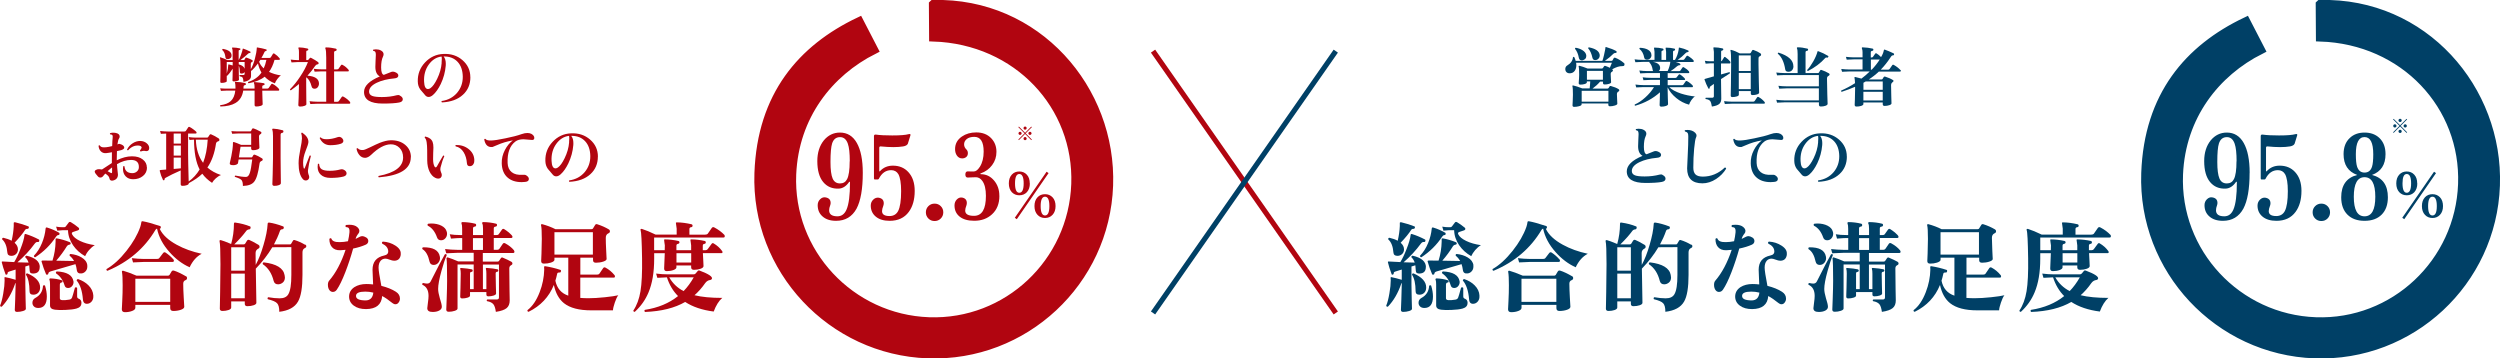 <?xml version="1.0" encoding="UTF-8"?><svg id="_レイヤー_2" xmlns="http://www.w3.org/2000/svg" viewBox="0 0 476.74 68.36"><defs><style>.cls-1,.cls-2,.cls-3{fill:#b10510;}.cls-2,.cls-3{stroke:#b10510;}.cls-2,.cls-3,.cls-4,.cls-5{stroke-miterlimit:10;}.cls-2,.cls-4{stroke-width:1.67px;}.cls-6,.cls-4,.cls-5{fill:#004066;}.cls-3,.cls-5{stroke-width:.99px;}.cls-4,.cls-5{stroke:#004066;}</style></defs><g id="_レイヤー_1-2"><path class="cls-1" d="M53.58,14.38c-.22.12-.44.35-.68.67-.24.32-.4.6-.48.85-.79-.3-1.44-.72-1.95-1.27-.75.6-1.77,1.01-3.06,1.25-.12-.07-.14-.15-.08-.25,1.1-.35,1.95-.95,2.53-1.79-.3-.51-.52-1.09-.67-1.74-.42.56-.82,1.02-1.2,1.38-.05,0-.09,0-.12-.03v1.06c0,.58-.48.95-1.44,1.11-.03-.4-.08-.67-.17-.81-.09-.14-.27-.22-.54-.25-.08-.1-.08-.19.01-.26h.67c.17,0,.25-.08.25-.22v-.37c-.07.17-.23.28-.46.31-.31.06-.46-.05-.46-.31,0-.53-.07-.92-.2-1.16v.92c0,.32,0,.68.02,1.09.01.41.02.62.02.64,0,.1-.11.18-.32.24-.21.06-.43.09-.67.09-.17,0-.25-.08-.25-.22,0,0,0-.21.02-.65.01-.44.02-.84.02-1.19v-.37c-.32.52-.67.98-1.06,1.36h-.07v1.02c0,.1-.11.18-.32.24-.21.06-.43.09-.67.09-.16,0-.24-.07-.24-.22,0,.07,0-.22.02-.87.01-.66.02-1.3.02-1.94,0-.97-.03-1.54-.1-1.72-.02-.05-.01-.09.01-.11.03-.02.06-.03.11-.01.5.16.93.33,1.28.52h1.01v-1.49c0-.37-.03-.63-.1-.76-.02-.04-.02-.08,0-.1.02-.03.05-.05.1-.05.49,0,.95.07,1.39.17.08.02.11.07.1.15,0,.08-.05.13-.14.14-.13.02-.2.08-.2.19v1.75c.13-.22.28-.55.45-1.01s.27-.83.32-1.1c0-.04.03-.07.06-.08.02,0,.04,0,.06.01.33.11.77.29,1.31.56.08.03.1.09.06.17-.02.08-.07.11-.15.1-.1,0-.2.03-.3.12-.39.37-.88.78-1.47,1.22h.62c.08,0,.14-.03.17-.09l.17-.31c.04-.07.11-.09.2-.06.46.16.83.32,1.08.47.08.04.11.1.11.17,0,.07-.03.12-.09.16-.06.04-.12.07-.17.09-.08.07-.12.18-.12.35v.97c.29-.46.55-1.12.78-1.98.22-.8.34-1.51.37-2.1,0-.06.03-.08.1-.07.58.09,1.15.22,1.69.37.07.02.1.08.09.17s-.07.15-.16.15c-.12,0-.21.06-.26.19-.15.34-.34.71-.58,1.12h1.53c.12,0,.2-.04.26-.12.18-.3.32-.51.4-.65.07-.11.17-.12.3-.04.38.25.71.54.98.88.03.05.05.1.05.15,0,.1-.05.15-.14.15h-.88c-.26.93-.61,1.69-1.05,2.29.66.32,1.4.55,2.24.67ZM53.19,16.97s.06.1.06.16c0,.11-.05.16-.15.16h-3.09c0,.32.01.82.04,1.51.03.69.04,1.05.04,1.07,0,.13-.13.24-.39.32s-.54.12-.83.12c-.22,0-.32-.1-.32-.3v-2.73h-2.17c-.16,1.09-.66,1.88-1.49,2.37-.68.41-1.63.63-2.84.66-.1-.08-.11-.17-.03-.25.9-.12,1.56-.38,2-.8.47-.44.75-1.1.85-1.98h-1.69c-.17,0-.52.02-1.05.05l-.14-.49c.4.04.79.06,1.17.06h1.74v-.22c0-.43-.02-.72-.08-.86-.03-.06-.04-.11-.01-.15.03-.04.07-.06.14-.05.61,0,1.21.08,1.8.22.1.03.15.1.14.21,0,.11-.07.17-.19.19-.16.02-.24.1-.25.24-.01.14-.02.28-.03.42h2.12v-.36c0-.32-.04-.55-.11-.68-.03-.06-.04-.11-.01-.15.03-.04.07-.06.12-.06.85.08,1.45.15,1.78.22.1.02.14.09.14.21-.02.11-.08.17-.19.17-.17.02-.26.11-.26.25v.4h.92c.14,0,.24-.04.3-.12.13-.19.29-.43.49-.71.08-.11.18-.12.31-.05.42.22.81.54,1.16.93ZM44.16,10.55c.02.37-.17.6-.55.71-.08.02-.15.02-.21.02-.25,0-.39-.12-.41-.35-.07-.65-.27-1.11-.6-1.39-.03-.13.02-.21.14-.22,1.06.2,1.61.61,1.63,1.23ZM44.37,12.49v-.67h-1.13v2.24c.18-.67.28-1.24.29-1.69,0-.08.04-.11.11-.09.17.03.41.1.74.21ZM46.65,13.11v-1.29h-1.12v.47h.04c.58.15.94.42,1.08.82ZM50.81,11.42h-1.16c-.08.12-.16.25-.24.36.17.47.47.89.88,1.26.22-.47.39-1.01.51-1.62Z"/><path class="cls-1" d="M60.82,15.81c.03.28-.03.54-.19.77-.16.23-.37.34-.65.34-.3,0-.49-.15-.56-.44-.22-.85-.56-1.44-1.03-1.75v1.47c0,.67,0,1.46.02,2.37.01.91.02,1.34.02,1.29,0,.13-.12.24-.37.33-.25.09-.52.13-.82.13-.23,0-.35-.1-.35-.31,0,.07.02-.37.06-1.33s.06-1.79.06-2.49v-.17c-.49.42-1,.81-1.54,1.2-.12,0-.18-.08-.16-.2.67-.67,1.32-1.48,1.94-2.43.66-.98,1.14-1.9,1.47-2.75h-2.03c-.17,0-.54.02-1.1.06l-.15-.54c.43.06.85.09,1.25.1h.32v-1.56c0-.33-.03-.55-.09-.65-.02-.06-.03-.11-.01-.15.02-.04.07-.06.12-.06.5,0,1.04.08,1.62.22.11.03.15.09.14.2,0,.11-.07.17-.17.17-.15.02-.22.1-.22.25v1.57h.27c.06,0,.11-.03.17-.09s.14-.16.25-.3c.06-.06.12-.07.2-.04.6.3,1.05.58,1.37.83.07.05.1.12.1.2,0,.13-.07.21-.21.22-.19.03-.34.14-.46.31-.42.63-.91,1.25-1.46,1.85,1.38.11,2.11.56,2.19,1.37ZM66.73,19.44s.07.11.07.17c0,.12-.05.17-.16.17h-6.09c-.24,0-.7.02-1.37.06l-.15-.54c.51.06,1.01.09,1.51.1h1.67v-5.79h-.86c-.23,0-.68.02-1.36.06l-.15-.55c.51.07,1.01.1,1.51.1h.86v-2.24c0-.92-.05-1.49-.16-1.72-.03-.07-.03-.12,0-.17.03-.03.07-.05.14-.05.6,0,1.22.09,1.86.24.11.03.16.11.15.24-.02.12-.08.18-.2.19-.19.03-.29.12-.29.27v3.25h.56c.13,0,.23-.04.29-.12.12-.18.28-.41.47-.68.07-.11.18-.12.31-.05.41.22.78.53,1.12.92.04.05.06.1.06.16,0,.11-.05.16-.15.16h-2.66v5.79h.61c.14,0,.24-.05.3-.14.15-.21.33-.46.54-.77.08-.12.2-.14.34-.06.44.23.85.56,1.25,1Z"/><path class="cls-1" d="M76.24,18.22c.38.19.57.43.57.71,0,.32-.23.53-.7.62-.64.13-1.68.2-3.12.2-2.38,0-3.57-.74-3.57-2.22,0-1.13,1-2.11,3.01-2.95-.56-.31-.85-.91-.85-1.82,0-.23.01-.63.04-1.19.02-.56.04-.93.05-1.1,0-.38-.07-.61-.21-.68-.06-.04-.15-.07-.26-.08-.09-.09-.09-.17,0-.25.17-.03.33-.05.5-.05.36,0,.67.07.93.21.35.18.52.43.52.73,0,.14-.04.29-.11.44-.24.48-.36,1.17-.36,2.07,0,.85.17,1.32.51,1.42.33-.12.76-.29,1.29-.51.24-.12.51-.14.8-.04.46.17.68.39.68.67,0,.32-.25.51-.76.55-1.34.12-2.45.4-3.35.83-.98.47-1.47,1.04-1.47,1.69,0,.39.2.67.61.83.37.14.99.21,1.84.21,1.03,0,1.97-.12,2.84-.35.22-.06.4-.05.56.04Z"/><path class="cls-1" d="M89.7,14.71c0,1.37-.47,2.49-1.41,3.35-.97.9-2.31,1.39-4.02,1.47-.1-.09-.11-.18-.03-.27,1.21-.17,2.19-.7,2.94-1.58.72-.86,1.08-1.88,1.07-3.06-.02-1.2-.35-2.15-1-2.84s-1.53-1.03-2.65-1.01c.27.33.41.79.41,1.37,0,.12,0,.24-.01.37-.1,1.23-.42,2.4-.95,3.51-.45.92-.94,1.61-1.47,2.08-.29.26-.57.39-.85.39s-.53-.14-.73-.42c-.29-.33-.58-.67-.86-1.01-.3-.42-.46-.92-.47-1.51-.04-1.4.42-2.62,1.38-3.64.96-1.02,2.13-1.57,3.51-1.62,1.44-.07,2.65.33,3.64,1.19.99.86,1.49,1.94,1.49,3.26ZM84.21,12.01c.06-.63.05-1.04-.01-1.23-.99.12-1.8.64-2.45,1.55-.65.91-.94,1.99-.88,3.23.04.95.29,1.42.75,1.42.15,0,.3-.06.46-.17.42-.29.85-.88,1.28-1.77.49-1,.78-2.01.86-3.03Z"/><path class="cls-1" d="M28.03,31.92c0,.68-.25,1.23-.77,1.64-.51.42-1.14.62-1.89.62-.57,0-1.04-.18-1.39-.54-.35-.36-.53-.83-.53-1.43,0-.16.01-.32.04-.47.08-.09.17-.1.25-.01.08.86.58,1.29,1.51,1.29.33,0,.62-.11.86-.32.24-.21.37-.49.37-.82.02-.92-.48-1.38-1.48-1.38-.87,0-1.77.27-2.69.8.02.42.05.86.11,1.33.05.42.07.64.07.65,0,.62-.32,1-.95,1.15-.07.02-.13.02-.2.02-.27,0-.44-.16-.49-.49-.04-.27-.3-.56-.78-.86-.14.16-.27.32-.4.47-.14.19-.32.29-.54.29-.19,0-.35-.08-.49-.25-.12-.14-.23-.28-.35-.42-.12-.14-.19-.27-.22-.4-.03-.14.03-.27.2-.37.17-.11.37-.16.61-.16.18,0,.37.03.57.06.37-.25.99-.66,1.88-1.23v-.72c0-.42,0-.87.01-1.34-.37.08-.72.13-1.07.17-.45.05-.8-.08-1.07-.37-.23-.25-.37-.58-.41-1.01.06-.12.14-.14.24-.08.12.24.37.36.77.36.12,0,.27,0,.44-.02.32-.03.7-.11,1.15-.22.02-.77.05-1.29.09-1.56s.01-.44-.07-.54c-.08-.09-.2-.13-.37-.12-.1-.08-.11-.17-.03-.25.31-.1.66-.11,1.05-.04.51.1.76.33.76.7,0,.13-.05.26-.14.39-.12.17-.22.54-.29,1.11.06-.02.12-.05.2-.09.1-.05.27-.02.52.08.39.16.58.37.58.62,0,.18-.19.34-.57.47,0,0-.28.06-.82.19-.02.7-.04,1.28-.04,1.75,1.03-.51,1.99-.76,2.89-.76s1.55.2,2.07.6.78.91.78,1.52ZM21.38,32.83s0-.34-.01-.91c-.29.22-.57.47-.85.73.22.1.41.2.58.31.07.04.12.06.16.06.07,0,.11-.07.11-.2ZM28.45,28.3c-.03.35-.21.52-.56.52-.06,0-.11,0-.16-.02-.22-.07-.52-.04-.88.09-.12-.02-.17-.08-.15-.2.17-.22.28-.4.32-.56-.06-.22-.25-.35-.57-.37-.77-.06-1.44.24-2.02.9-.12.02-.19-.03-.2-.15.24-.49.6-.89,1.07-1.19.47-.3.96-.45,1.47-.44.49.02.9.17,1.23.46.33.29.48.61.45.97Z"/><path class="cls-1" d="M42.14,33.38c-.32.12-.65.32-.98.62-.33.3-.57.59-.72.87-.77-.51-1.39-1.09-1.86-1.74-.65.63-1.51,1.23-2.58,1.8v.05c0,.13-.12.24-.37.33-.25.09-.52.13-.82.13-.23,0-.35-.1-.35-.31v-2.63c-1.21.53-2.17,1-2.89,1.41-.14.07-.2.17-.19.3,0,.09-.03.15-.11.17-.08.03-.15,0-.19-.07-.26-.51-.46-1.07-.61-1.69-.03-.12.01-.18.14-.2l1.08-.09v-6.86c-.19,0-.53.02-1.01.05l-.15-.54c.51.06,1.01.09,1.51.1h3.1c.15,0,.25-.04.3-.11.12-.18.27-.41.45-.68.07-.11.17-.13.3-.06.16.07.38.22.66.42.28.21.48.37.59.5.03.05.05.1.05.15,0,.11-.04.16-.14.16h-1.48v3.73c0,.97.04,2.78.11,5.42.85-.61,1.55-1.38,2.09-2.29-.71-1.36-1.06-3.26-1.07-5.69l-.86.06-.15-.55c.48.07.88.1,1.21.1h2.3c.07,0,.14-.03.19-.09.07-.12.17-.27.3-.46.07-.08.15-.11.25-.08.36.14.84.4,1.44.77.11.07.16.16.16.29,0,.15-.07.24-.21.27-.26.08-.4.23-.44.44-.27,1.86-.82,3.38-1.64,4.57.7.61,1.55,1.09,2.56,1.42ZM34.49,27.38v-1.92h-1.37v1.92h1.37ZM34.49,29.67v-1.92h-1.37v1.92h1.37ZM34.49,32.09v-2.04h-1.37v2.17l1.37-.12ZM39.62,26.63h-2.27c.06,1.79.52,3.27,1.38,4.42.49-1.25.78-2.72.88-4.42Z"/><path class="cls-1" d="M50,30.23c.07.04.1.1.1.19,0,.12-.05.2-.15.24-.27.1-.42.26-.45.49-.24,1.78-.58,2.94-1.03,3.5-.4.51-1.12.78-2.15.81,0-.55-.09-.92-.27-1.13-.18-.2-.6-.4-1.25-.6-.06-.12-.03-.2.08-.25.82.17,1.5.26,2.04.26.32,0,.56-.27.73-.8.15-.45.3-1.29.45-2.53h-2.6l-.11.67c-.02.12-.11.22-.29.3-.17.08-.38.12-.62.12-.51,0-.73-.14-.66-.41.22-.89.39-1.75.51-2.59.07-.59.1-1.02.09-1.28,0-.06.02-.1.05-.12s.08-.03.12-.02c.34.1.8.28,1.37.54h1.94v-2.17h-2.42c-.23,0-.63.02-1.21.06l-.15-.51c.42.04.87.06,1.36.06h2.2c.09,0,.16-.03.2-.1l.2-.39c.06-.09.14-.12.26-.09.27.08.73.29,1.41.65.07.03.1.1.1.19,0,.11-.05.19-.15.24-.21.1-.31.26-.31.47,0,.29.01.72.04,1.29.03.57.04.84.04.83,0,.14-.12.26-.37.35-.25.1-.53.14-.85.14-.24,0-.36-.12-.36-.35v-.31h-2.02l-.32,2.04h2.39c.08,0,.14-.03.17-.09.02-.03.09-.15.21-.35.06-.09.15-.12.26-.09.42.15.89.39,1.41.72ZM54.05,25.1c-.02.13-.08.21-.19.22-.23.03-.35.15-.35.35v4.49c0,.75,0,1.75.03,3.01.02,1.26.02,1.84.02,1.76,0,.15-.12.27-.37.37s-.54.14-.88.14c-.25,0-.37-.12-.37-.35,0,.08.02-.55.06-1.89.04-1.34.06-2.36.06-3.04v-4.22c0-.57-.05-.98-.14-1.21-.02-.06-.01-.11.02-.14.03-.04.08-.06.14-.06.52.02,1.13.12,1.83.31.1.03.15.12.14.25Z"/><path class="cls-1" d="M59.28,29.75c-.27,1-.45,1.9-.55,2.73-.03.29.03.63.19,1.02.03.08.05.17.05.26,0,.18-.06.34-.19.47-.13.13-.28.19-.45.19-.23,0-.42-.09-.57-.26-.55-.61-.82-1.63-.82-3.04,0-.7.11-1.56.32-2.6.21-1.03.32-1.73.32-2.1,0-.45-.05-.77-.14-.97.02-.12.08-.17.2-.15.81.56,1.2,1.16,1.17,1.82-.02.28-.2.85-.54,1.69-.32.81-.47,1.56-.47,2.24,0,.41.04.74.11,1,.03.07.06.11.1.11s.08-.04.11-.11c.32-.87.63-1.67.93-2.39.11-.05.18-.02.22.09ZM65.71,32.45c.25.17.38.38.38.61,0,.3-.2.5-.6.61-.66.17-1.49.26-2.49.25-.79,0-1.4-.21-1.83-.61-.4-.37-.6-.86-.6-1.48,0-.18.02-.37.05-.57.09-.07.17-.07.24.03.03.48.2.81.51,1,.32.19.82.28,1.51.28.73,0,1.41-.09,2.03-.26.28-.08.55-.03.8.15ZM65.27,26.39c.14.16.21.32.21.47,0,.27-.18.46-.55.57-.52.17-1.17.25-1.94.26-.9,0-1.58-.44-2.02-1.34.02-.12.09-.17.2-.14.19.22.56.34,1.11.34.66,0,1.37-.13,2.12-.4.08-.03.17-.05.25-.05.23,0,.44.1.62.29Z"/><path class="cls-1" d="M78.34,29.97c0,2.24-2.03,3.52-6.1,3.85-.11-.09-.12-.18-.03-.27,3.1-.59,4.66-1.76,4.66-3.52,0-.76-.23-1.38-.69-1.84-.46-.46-1.03-.69-1.71-.67-1.11.03-2.34.69-3.67,1.98-.4.38-.78.58-1.15.6-.42,0-.78-.15-1.08-.49s-.49-.74-.58-1.23c.05-.12.13-.15.24-.1.22.26.58.37,1.06.32.2-.02.62-.19,1.26-.5.86-.42,1.48-.71,1.86-.86.79-.31,1.47-.47,2.04-.49,1.16-.03,2.1.26,2.83.88s1.08,1.4,1.08,2.35Z"/><path class="cls-1" d="M84.72,29.82c-.25.53-.49,1.24-.71,2.12-.03.12-.04.24-.04.35,0,.16.05.35.14.58.09.18.14.36.14.52,0,.19-.06.35-.19.48-.12.13-.29.19-.5.19-.18,0-.38-.05-.58-.16-.44-.22-.79-.61-1.06-1.16-.29-.6-.44-1.31-.45-2.14,0-.64,0-1.28-.01-1.93,0-.62-.04-1.14-.1-1.55-.06-.41-.18-.7-.37-.87-.02-.12.02-.19.14-.21.72.17,1.18.52,1.37,1.04.1.27.15.62.15,1.07,0,.17-.01.51-.04,1.03-.02.48-.03.88-.02,1.19,0,.61.1,1.07.27,1.38.07.12.14.17.21.17.09,0,.17-.06.25-.19.29-.53.68-1.22,1.18-2.05.12-.04.19,0,.22.11ZM90.45,30.48c.02.3-.03.56-.15.77-.13.27-.35.41-.65.44-.38.03-.58-.16-.61-.56-.06-.82-.27-1.52-.62-2.09-.38-.62-.89-1-1.53-1.13-.07-.1-.06-.19.04-.26.95-.02,1.76.24,2.44.78s1.04,1.22,1.08,2.06Z"/><path class="cls-1" d="M101.36,26.68c-.86-.08-1.37-.12-1.53-.12-.66,0-1.17.14-1.54.42-1.07.8-1.57,2.18-1.49,4.12.03.77.3,1.35.79,1.74s1.17.55,2.04.49c.33-.03.57,0,.71.1.34.21.51.44.51.7,0,.33-.24.52-.72.56-.22.03-.44.04-.65.04-1.13,0-2.02-.29-2.68-.87-.71-.61-1.08-1.51-1.12-2.69-.03-.88.17-1.74.61-2.58.39-.75.89-1.36,1.51-1.82-1.11.19-2.13.5-3.06.92-.21.1-.48.21-.82.34-.86.1-1.39-.38-1.58-1.44.06-.12.14-.15.24-.09.15.22.52.31,1.12.29.56-.02,1.45-.15,2.66-.41,1.29-.26,2.32-.52,3.09-.8.42-.15.79-.22,1.12-.22.3,0,.56.06.77.17.36.21.55.46.55.77,0,.29-.17.42-.51.39Z"/><path class="cls-1" d="M114.01,29.85c0,1.37-.47,2.49-1.41,3.35-.97.9-2.31,1.39-4.02,1.47-.1-.09-.11-.18-.02-.27,1.21-.17,2.19-.7,2.94-1.58.72-.86,1.08-1.88,1.07-3.06-.02-1.2-.35-2.15-1-2.84s-1.53-1.03-2.64-1.01c.27.33.41.79.41,1.37,0,.12,0,.24-.01.37-.1,1.23-.42,2.4-.95,3.51-.45.92-.94,1.61-1.47,2.08-.29.26-.57.39-.85.39s-.53-.14-.73-.42c-.29-.33-.58-.67-.86-1.01-.3-.42-.46-.92-.47-1.51-.04-1.4.42-2.62,1.38-3.64.96-1.02,2.13-1.57,3.51-1.62,1.44-.07,2.65.33,3.64,1.19.99.86,1.49,1.94,1.49,3.26ZM108.52,27.14c.06-.63.05-1.04-.01-1.23-.99.12-1.8.64-2.45,1.55-.65.91-.94,1.99-.88,3.23.04.95.29,1.42.75,1.42.15,0,.3-.06.46-.17.42-.29.85-.88,1.28-1.77.49-1,.78-2.01.86-3.03Z"/><path class="cls-1" d="M7.57,50.93c0,.78-.38,1.19-1.15,1.23-.49.04-.74-.13-.76-.51-.03-.43-.06-.78-.09-1.06-.2.06-.45.14-.74.23v3.44c0,.67.02,1.61.05,2.83.03,1.22.05,1.82.05,1.79,0,.18-.18.32-.54.43-.36.11-.74.17-1.14.17-.29,0-.43-.13-.43-.4,0,.02.03-.64.08-1.98.05-1.35.08-2.3.08-2.85v-.3c-.05.04-.09.1-.11.19-.6,1.76-1.45,3.21-2.53,4.34-.19.04-.3-.03-.32-.21.23-.53.43-1.3.6-2.3.18-1.01.26-1.84.26-2.49,0-.16,0-.31-.02-.43-.01-.09,0-.15.03-.18s.09-.03.18,0c.53.1,1.17.26,1.91.49v-1.96l-1.27.4c-.19.06-.28.18-.26.34,0,.11-.06.19-.17.23-.13.04-.2.01-.23-.08-.34-.91-.57-1.65-.7-2.23-.03-.09-.02-.14.03-.17s.11-.03.2-.02c.39.03,1.1.06,2.13.11.39-.62.79-1.45,1.19-2.49.44-1.11.7-2,.77-2.66.01-.19.11-.25.28-.19.83.26,1.64.6,2.44,1.02.11.06.14.17.09.32-.05.14-.15.2-.28.17-.19-.04-.37.06-.55.28-.96,1.31-2.07,2.51-3.32,3.59.88.04,1.59.06,2.12.06-.13-.4-.33-.74-.62-1-.04-.19.04-.29.23-.32,1.69.39,2.53,1.12,2.53,2.19ZM5.48,43.47c-.05.13-.13.18-.23.17-.21-.01-.37.06-.47.21-.43.68-1.1,1.49-2,2.44.43.38.64.8.64,1.27,0,.35-.12.65-.36.88-.24.23-.54.35-.89.35-.48,0-.74-.21-.77-.64-.09-1.17-.42-2-.98-2.49-.04-.19.03-.3.21-.32.62.14,1.15.33,1.59.57.23-.99.36-1.93.4-2.81.01-.21.01-.39,0-.53-.01-.08,0-.13.06-.16s.11-.04.19-.03c.98.24,1.83.5,2.53.79.11.04.14.14.09.32ZM7.65,54.82c0,.42-.12.75-.36,1s-.55.38-.94.38c-.48,0-.72-.23-.72-.68-.01-1.42-.24-2.46-.68-3.12.01-.2.11-.29.28-.26,1.61.69,2.42,1.59,2.42,2.68ZM8.59,54.48c.23.75.34,1.44.34,2.06,0,1.46-.55,2.19-1.64,2.19-.35,0-.63-.1-.82-.29s-.29-.42-.29-.69c0-.42.18-.72.55-.93.93-.5,1.42-1.28,1.47-2.32.14-.14.27-.14.4-.02ZM11.35,44.64c-.03.13-.11.19-.26.2-.15,0-.29.11-.42.31-1.01,1.54-2.32,2.84-3.95,3.91-.19-.02-.27-.12-.25-.3.62-.63,1.13-1.43,1.53-2.4.38-.92.61-1.84.7-2.78.02-.18.12-.24.28-.19.84.26,1.6.59,2.27.98.1.05.13.14.09.26ZM16.64,50.57c.05.44-.03.8-.25,1.08s-.48.44-.81.49c-.57.08-.88-.15-.94-.68-.05-.39-.13-.75-.25-1.09l-4.72,1.38c-.29.09-.44.22-.45.4,0,.11-.06.19-.19.23-.13.03-.21,0-.25-.09-.33-.76-.61-1.55-.85-2.4-.03-.09-.01-.14.04-.17.05-.03.12-.04.21-.04l1.83.02c.37-1.18.56-2.39.59-3.61v-.42c-.01-.1,0-.16.04-.19.04-.03.11-.03.21-.02.79.14,1.61.38,2.46.72.13.05.18.15.17.28-.03.11-.09.18-.21.19-.23.03-.4.13-.53.32-.58.94-1.25,1.86-2.02,2.74l3.4.06c-.21-.39-.49-.72-.83-1-.06-.18-.01-.29.15-.34.82.08,1.52.3,2.12.66.65.39,1.02.89,1.09,1.49ZM15.52,57.82c0,.5-.31.84-.94,1.02-.5.14-1.2.23-2.08.26-.81.04-1.48.03-2.02-.04-.63-.08-.94-.35-.94-.81v-3.95c0-.45-.03-.75-.09-.89-.05-.09-.06-.16-.02-.23.04-.06.11-.09.21-.09.76.03,1.47.14,2.13.36.11.04.16.11.15.23-.01.13-.08.19-.21.19-.2.03-.3.18-.3.47v2.53c0,.21.13.33.4.36.39.04.86,0,1.4-.09.26-.04.44-.17.53-.4.08-.18.26-.8.55-1.87.16-.13.3-.11.42.04v1.62c0,.23.11.38.34.45.33.13.49.4.49.83ZM14.01,53.61c.05.33-.03.63-.23.9s-.47.41-.81.41-.57-.17-.66-.51c-.29-.98-.83-1.74-1.61-2.27-.09-.18-.04-.3.13-.38,1.91.09,2.97.71,3.17,1.85ZM18.07,46.76c-.38.21-.74.53-1.09.93s-.59.8-.75,1.16c-.94-.53-1.71-1.22-2.3-2.08-.62-.91-.94-1.86-.96-2.87h-1.04c-.16,0-.5.03-1,.09l-.23-.77c.43.08.84.11,1.23.11h.3c.13,0,.23-.04.3-.13.15-.2.35-.46.58-.77.1-.13.23-.14.4-.06.45.26.95.62,1.49,1.06.06.05.09.12.09.21,0,.14-.07.23-.21.28-.48.15-.8.26-.96.32-.23.09-.28.24-.17.45.23.47.73.88,1.51,1.26.78.37,1.71.64,2.79.8ZM17.79,56.35c.04.44-.05.8-.27,1.09-.22.28-.48.44-.78.48-.57.08-.88-.2-.93-.83-.13-1.61-.52-2.81-1.19-3.59,0-.08.03-.14.08-.2.05-.06.11-.08.19-.08.81.28,1.47.67,1.98,1.19.57.57.88,1.22.93,1.95Z"/><path class="cls-1" d="M38.45,48.4c-.96.5-1.72,1.36-2.29,2.57-1.4-.63-2.68-1.59-3.83-2.89-1.27-1.42-2.07-2.92-2.38-4.48-.11.01-.22.1-.32.26-2.08,3.5-5.12,6.09-9.14,7.78-.18-.06-.23-.18-.17-.34,1.28-.73,2.56-1.89,3.81-3.48,1.22-1.54,2.09-3.05,2.61-4.53.1-.3.17-.6.21-.89.01-.16.1-.23.26-.21.83.15,1.93.45,3.29.91.16.05.21.16.15.34-.04.11-.1.18-.19.21.54,1.13,1.62,2.14,3.23,3.02,1.4.77,2.98,1.34,4.76,1.72ZM35.48,52.69c.13.06.19.17.19.32,0,.21-.1.35-.3.42-.29.1-.43.33-.43.68,0,.64.03,1.55.1,2.71.07,1.17.1,1.72.1,1.67,0,.24-.21.43-.64.58-.43.15-.91.23-1.45.23-.39,0-.59-.18-.59-.55v-.62h-6.65v.57c0,.24-.2.44-.6.59-.4.16-.86.24-1.39.24-.39,0-.59-.19-.59-.57,0,.06.03-.45.08-1.53.06-1.08.08-2.1.08-3.06,0-1.18-.04-2.02-.13-2.51-.03-.09-.01-.15.04-.19.05-.04.11-.05.19-.04.65.18,1.5.49,2.55.94h5.97c.14,0,.25-.05.32-.15.09-.15.21-.37.38-.64.1-.18.26-.23.47-.17.59.18,1.35.54,2.29,1.08ZM33.05,49.44c.08.08.11.16.11.26,0,.16-.08.25-.23.25h-5.5c-.35,0-1.04.03-2.06.09l-.23-.81c.77.09,1.53.14,2.29.15h2.51c.21,0,.37-.06.45-.19.21-.29.45-.6.72-.94.13-.16.28-.19.47-.08.55.37,1.04.79,1.46,1.27ZM32.46,57.56v-4.4h-6.65v4.4h6.65Z"/><path class="cls-1" d="M58.2,46.62c.14.08.21.19.21.34,0,.13-.05.22-.14.27-.09.06-.19.11-.27.16-.21.14-.32.4-.32.77v4.25c0,2.42-.28,4.12-.85,5.1-.63,1.1-1.82,1.74-3.57,1.95,0-.79-.14-1.34-.42-1.63-.28-.3-.87-.55-1.77-.77-.09-.18-.06-.3.09-.38.79.14,1.52.21,2.17.21.81,0,1.36-.26,1.66-.79.38-.64.57-1.87.57-3.68v-5.29l-3.63.02c-.86,1.44-1.91,2.79-3.15,4.08l.11,6.52c0,.19-.18.34-.53.46-.35.12-.75.18-1.19.18-.33,0-.49-.15-.49-.45v-.47h-2.59v1.17c0,.2-.17.36-.51.48-.34.12-.73.18-1.17.18-.33,0-.49-.15-.49-.45,0,.14.02-.91.06-3.14.04-2.23.06-4.01.06-5.33,0-2.49-.06-3.95-.17-4.36-.03-.09-.01-.15.04-.19.05-.04.11-.05.19-.04.33.08.99.32,1.98.74.35-1.26.53-2.54.53-3.83,0-.2.08-.29.23-.26,1.07.15,2.02.4,2.85.74.1.05.13.16.09.32-.04.15-.11.23-.23.23-.25.03-.44.12-.57.28-.58.79-1.35,1.66-2.3,2.59h1.81c.11,0,.2-.04.26-.13.08-.14.2-.33.36-.58.11-.15.25-.2.42-.13.39.15.98.47,1.78.94.13.08.19.19.19.34,0,.18-.08.3-.25.38-.34.18-.51.45-.51.83,0,.54,0,1.3.02,2.27.55-1.01,1.05-2.27,1.49-3.8.47-1.57.73-2.92.79-4.02,0-.09.02-.15.07-.2s.13-.06.25-.05c.77.11,1.64.35,2.62.72.11.04.16.14.13.3-.03.15-.11.23-.25.25-.25,0-.42.12-.49.36-.3.86-.68,1.7-1.13,2.53h3.06c.1,0,.17-.04.21-.11.08-.14.19-.34.36-.6.08-.13.19-.16.34-.11.6.18,1.27.47,1.98.89ZM46.68,51.61v-4.46h-2.59v4.46h2.59ZM46.68,56.88v-4.7h-2.59v4.7h2.59ZM54.27,52.46c.04.15.06.3.06.43,0,.62-.28,1.03-.85,1.25-.15.05-.3.08-.45.08-.45,0-.74-.22-.85-.66-.35-1.42-1.04-2.48-2.06-3.17-.06-.19,0-.31.17-.36,2.42.29,3.75,1.1,3.98,2.44Z"/><path class="cls-1" d="M69.81,45.27c.28.17.42.4.42.69,0,.31-.16.55-.49.7-.67.3-1.47.55-2.4.74-.42,1.52-.91,3.01-1.47,4.46-.6,1.55-1.15,2.67-1.64,3.38-.2.29-.45.43-.75.43-.23,0-.42-.09-.59-.26-.24-.26-.36-.63-.36-1.09,0-.35.08-.62.25-.81,1.26-1.46,2.3-3.42,3.12-5.87-.34.04-.67.06-1,.08-.71.03-1.24-.18-1.6-.6-.33-.38-.49-.89-.49-1.55.11-.16.24-.19.38-.08.14.48.68.71,1.62.68.5,0,1.02-.06,1.55-.17.14-.6.23-1.16.28-1.68.04-.48-.04-.78-.23-.91-.09-.05-.24-.09-.45-.11-.13-.16-.11-.29.04-.4.2-.02.41-.04.62-.04.67,0,1.17.15,1.51.45.26.23.4.47.4.74,0,.19-.07.37-.21.53-.25.29-.42.62-.51.98.28-.13.53-.25.75-.38.18-.1.35-.15.53-.15.2,0,.44.08.73.25ZM76.43,48.53c-.1.79-.52,1.19-1.27,1.19-.23,0-.51-.07-.85-.2-.34-.13-.6-.2-.79-.2-.38,0-.69.13-.93.4-.26.3-.4.74-.4,1.32,0,.5.18,1.66.53,3.47,1.12.28,2.05.66,2.78,1.13.52.33.77.77.77,1.32,0,.25-.08.49-.25.72-.16.23-.37.34-.62.34-.19,0-.38-.08-.57-.23-.73-.59-1.38-1.04-1.95-1.34-.13,1.64-1.15,2.47-3.06,2.49-.97.01-1.76-.21-2.37-.67-.61-.46-.9-1.06-.88-1.8.03-.72.37-1.29,1.02-1.72.62-.39,1.38-.59,2.3-.59.42,0,.84.03,1.26.08-.08-1.64-.11-2.57-.11-2.8,0-1.5.74-2.4,2.23-2.72.55-.11.81-.41.76-.89-.05-.57-.43-1.03-1.15-1.38-.09-.18-.04-.3.13-.38.89.05,1.69.31,2.4.77.75.49,1.09,1.04,1,1.66ZM71.2,55.8c-.52-.13-1.03-.19-1.55-.19-1.16,0-1.74.26-1.76.79-.01.3.14.53.45.67.31.14.78.22,1.4.22.87-.02,1.35-.52,1.45-1.49Z"/><path class="cls-1" d="M85.19,48.64c-.3.69-.64,1.69-1,3-.43,1.55-.64,2.7-.64,3.46,0,.45.11,1.04.32,1.76.24.75.37,1.28.38,1.59.02.31-.13.57-.47.76-.34.19-.77.28-1.28.28-.68,0-1.02-.24-1.02-.72,0-.15.04-.49.12-1.03s.12-.97.12-1.31c0-1.07-.39-1.78-1.17-2.12-.08-.18-.03-.29.15-.34.33.08.58.11.75.11.31,0,.54-.14.68-.42,1.33-2.64,2.23-4.36,2.7-5.16.18-.09.3-.04.36.13ZM83.87,48.89c.02.11.04.22.04.32,0,.35-.12.66-.35.92-.23.26-.52.39-.86.39-.43,0-.69-.21-.79-.64-.26-1.2-.71-1.98-1.34-2.36-.09-.18-.05-.3.11-.36,1.9-.03,2.97.55,3.19,1.74ZM85.19,44.17c.04.14.06.27.06.4,0,.34-.11.63-.33.88-.22.25-.49.37-.82.37-.38,0-.63-.18-.76-.55-.38-1.08-.96-1.83-1.76-2.23-.1-.18-.07-.3.09-.38.19-.02.37-.04.55-.04.76,0,1.41.14,1.96.42.55.28.89.66,1,1.13ZM98.01,47.76c.06.08.09.15.09.23,0,.16-.07.25-.21.25h-5.82v1.64h2.83c.11,0,.2-.04.25-.11.1-.15.22-.33.36-.53.1-.14.22-.18.36-.11.67.28,1.22.54,1.66.79.12.08.19.18.19.32,0,.11-.04.2-.12.25-.08.06-.17.11-.25.16-.15.11-.23.3-.23.55,0,1.11.01,2.42.04,3.93.03,1.51.04,2.23.04,2.15,0,.66-.2,1.15-.58,1.47-.39.33-1.08.57-2.06.72-.1-.71-.26-1.2-.49-1.47s-.62-.47-1.19-.57c-.1-.13-.09-.23.04-.32h1.81c.28,0,.42-.13.42-.4v-6.27h-3.06v4.7h.66v-2.95c0-.42-.03-.7-.08-.85-.03-.08-.03-.14-.02-.19.04-.04.09-.06.17-.06.86.06,1.54.15,2.04.26.13.04.18.13.17.26-.01.13-.1.2-.26.22-.16.02-.25.12-.25.31,0,.67.01,1.47.04,2.4s.04,1.41.04,1.44c0,.15-.16.28-.47.38s-.65.15-1,.15c-.25,0-.38-.12-.38-.36v-.45h-3.12v.68c0,.15-.16.28-.48.38s-.66.15-1.01.15c-.25,0-.38-.12-.38-.36,0,.01.02-.54.05-1.64.03-1.11.05-2.01.05-2.72,0-.42-.03-.7-.08-.85-.03-.06-.03-.11-.02-.15.02-.08.08-.11.17-.09.86.06,1.54.15,2.04.26.13.04.18.13.17.26-.01.13-.09.2-.23.23-.19.01-.28.11-.28.3v2.98h.7v-4.7h-3.08v8.4c0,.18-.18.32-.53.44-.35.12-.74.18-1.15.18-.31,0-.47-.14-.47-.42,0,.04.03-.65.08-2.06s.08-2.55.08-3.42c0-2.44-.04-3.86-.11-4.25-.01-.08,0-.13.06-.18.05-.04.11-.05.19-.03.58.18,1.24.43,1.98.76h2.95v-1.64h-3.17c-.35,0-1.04.03-2.06.09l-.23-.81c.77.09,1.53.14,2.29.15h.98v-2.25h-.36c-.37,0-.96.04-1.78.11l-.23-.83c.58.1,1.24.15,1.98.15h.38v-1.19c0-.5-.04-.82-.11-.96-.04-.09-.04-.16-.02-.21.03-.08.09-.11.19-.11.84.01,1.64.11,2.4.3.15.03.22.13.21.3-.01.16-.1.25-.26.26-.23.03-.34.14-.34.36v1.25h1.91v-1.19c0-.5-.04-.82-.13-.96-.04-.09-.04-.16-.02-.23.04-.06.1-.09.19-.09.86.01,1.66.11,2.42.3.15.03.22.13.21.3-.03.16-.12.25-.28.26-.23.03-.34.14-.34.36v1.25h.55c.2,0,.35-.07.43-.21.14-.2.33-.48.59-.83.12-.16.27-.19.43-.08.25.15.55.37.89.64.45.38.68.65.68.81,0,.15-.08.23-.23.23h-3.34v2.25h.66c.19,0,.33-.07.43-.21.16-.24.38-.55.64-.94.11-.15.26-.18.43-.09.69.37,1.26.81,1.7,1.34ZM92.1,47.66v-2.25h-1.91v2.25h1.91Z"/><path class="cls-1" d="M117.91,56.29c-.23.29-.45.76-.67,1.41-.22.65-.34,1.14-.35,1.48h-4.17c-2.29,0-4.02-.45-5.17-1.36-.96-.77-1.6-1.93-1.93-3.48-.93,2.29-2.54,4-4.82,5.12-.19-.04-.26-.14-.21-.32.94-.72,1.72-1.86,2.32-3.42.55-1.42.84-2.86.87-4.31,0-.16,0-.32-.02-.47,0-.08.02-.12.06-.15.04-.03.09-.03.17-.02.96.15,1.92.38,2.89.7.1.04.13.14.09.3-.04.14-.11.2-.21.19-.2,0-.33.02-.4.06-.06.04-.11.13-.13.28-.09.43-.2.84-.32,1.23.3,1.45,1.12,2.4,2.46,2.85v-7.25h-2.64v.42c0,.2-.23.38-.68.53-.4.13-.84.19-1.32.19-.35,0-.53-.16-.53-.49,0,.04.02-.45.06-1.46.04-1.01.06-1.93.06-2.75,0-1.42-.05-2.29-.15-2.61-.01-.08,0-.14.05-.18s.1-.05.18-.03c.89.24,1.74.56,2.53.96h6.84c.16,0,.28-.06.34-.19l.38-.62c.09-.15.23-.2.42-.13.82.26,1.54.59,2.17.96.15.09.23.21.23.38,0,.18-.09.3-.28.38-.34.14-.51.43-.51.87,0,.57.02,1.39.08,2.46.05,1.08.08,1.6.08,1.56,0,.2-.22.37-.65.51-.43.14-.9.21-1.39.21-.37,0-.55-.16-.55-.49v-.47h-2.42v3.23h3.19c.2,0,.35-.06.45-.19.19-.29.43-.64.72-1.06.11-.15.26-.18.45-.08.63.34,1.2.81,1.7,1.42.06.06.09.14.09.23,0,.16-.07.25-.21.25h-6.4v3.87c.48.04,1,.06,1.57.06.87,0,1.92-.06,3.15-.19,1.18-.13,2.03-.25,2.55-.38ZM113.06,48.55v-4.27h-7.33v4.27h7.33Z"/><path class="cls-1" d="M138.12,44.77c.06.08.09.16.09.26,0,.18-.08.26-.23.26h-13.24v2.42h2.02c.01-.34.02-.65.02-.92,0-.04-.03-.22-.08-.55-.05-.33-.07-.5-.06-.51.03-.06.08-.09.17-.08.87.01,1.72.11,2.55.3.15.04.22.14.21.3-.03.14-.11.22-.26.25-.21.02-.32.14-.32.34v.87h2.81v-.92s-.02-.22-.07-.55-.07-.5-.07-.51c.04-.06.1-.09.19-.08.86.01,1.71.11,2.55.3.14.04.2.14.19.3-.01.14-.09.22-.25.25-.21.02-.32.14-.32.34v.87h.51c.18,0,.31-.06.42-.19.2-.28.45-.62.75-1.02.11-.15.25-.18.4-.08.63.37,1.16.84,1.6,1.44.08.1.1.2.08.28-.03.09-.08.13-.17.13h-3.57c.01.42.04.93.08,1.55.03.5.04.81.04.91,0,.21-.19.39-.57.52-.38.13-.8.2-1.26.2-.35,0-.53-.16-.53-.49v-.34h-2.81v.36c0,.2-.19.37-.56.51s-.8.21-1.27.21c-.34,0-.51-.16-.51-.49,0-.05.01-.39.04-1.02.04-.72.06-1.35.08-1.91h-2.02v1.08c0,2.56-.36,4.69-1.08,6.4-.57,1.38-1.44,2.62-2.61,3.7-.19.01-.28-.07-.28-.25.65-.96,1.11-2.18,1.36-3.68.24-1.46.34-3.55.3-6.27-.05-3.24-.15-5.03-.28-5.38-.04-.09-.03-.15.03-.2.06-.04.13-.05.22-.03.73.23,1.6.59,2.61,1.08h4.02v-1.13s-.05-.41-.15-1.11c.04-.08.11-.11.21-.09.87.01,1.79.13,2.76.36.15.04.22.14.21.3-.01.16-.11.25-.28.26-.21.03-.32.14-.32.36v1.06h3c.24,0,.41-.06.51-.19.19-.28.44-.64.75-1.08.13-.18.3-.21.51-.09.75.4,1.38.87,1.89,1.4ZM137.74,56.8c-.66.57-1.2,1.43-1.64,2.61-2.19-.28-4-.89-5.44-1.83-2,1.16-4.55,1.79-7.65,1.91-.15-.13-.16-.26-.04-.4,2.53-.39,4.64-1.27,6.33-2.63-.96-.96-1.66-2.15-2.12-3.57-.33.01-.94.04-1.83.09l-.23-.81c.77.1,1.53.15,2.29.15h4.87c.15,0,.27-.05.37-.16.09-.11.22-.26.39-.46.1-.13.23-.16.4-.09,1.7.64,2.47,1.16,2.32,1.55-.05.13-.15.2-.3.23-.4.04-.74.25-1,.62-.6.87-1.28,1.63-2.02,2.29,1.37.34,3.14.51,5.31.51ZM132.29,52.89h-4.67c.64,1.13,1.55,2.01,2.74,2.62.73-.75,1.37-1.63,1.93-2.62ZM131.81,50.06v-1.78h-2.81v1.78h2.81Z"/><path class="cls-6" d="M309.76,12.45c-.08.12-.2.17-.36.16-.58-.02-1.24.19-1.98.61l.04.02c.08.05.12.12.12.2,0,.08-.04.14-.12.2-.14.09-.21.14-.21.15-.07.07-.1.18-.1.35s.01.46.04.88c.03.42.04.64.04.66,0,.12-.13.23-.39.31-.26.08-.54.12-.84.12-.22,0-.32-.1-.32-.3v-.25h-.54c-.44.51-.93.95-1.46,1.34h2.85c.08,0,.16-.05.24-.14.05-.09.1-.18.16-.27.05-.09.14-.12.25-.09.62.17,1.12.37,1.49.61.08.05.12.12.12.22s-.05.17-.15.22c-.2.09-.3.27-.3.52,0,.15.01.49.04,1.01.03.53.04.79.04.8,0,.13-.17.25-.5.35-.3.09-.6.14-.9.14-.22,0-.32-.1-.32-.3v-.24h-5.1v.21c0,.12-.17.23-.5.32-.3.08-.6.12-.91.12-.22,0-.32-.1-.32-.3,0,0,.01-.26.04-.77s.04-.92.04-1.25c0-.85-.03-1.39-.1-1.62-.02-.05,0-.09.03-.12.04-.03.08-.04.13-.02.47.11,1.05.29,1.72.56h1.41c.05-.42.09-.86.11-1.34h-.65v.19c0,.12-.13.23-.39.31-.26.08-.54.12-.84.12-.22,0-.32-.1-.32-.3.06-.71.09-1.24.09-1.57,0-.83-.03-1.36-.1-1.58-.02-.05,0-.09.03-.12.04-.03.08-.04.13-.02.42.1.93.27,1.54.52h2.74c.08,0,.16-.04.22-.14.06-.09.12-.18.18-.28.06-.09.14-.12.25-.08.25.08.54.2.86.36.11-.26.24-.58.39-.96h-6.82c.02.16.04.31.04.45,0,.46-.11.84-.34,1.13s-.54.43-.93.43c-.27,0-.47-.08-.62-.23-.15-.15-.22-.34-.22-.55,0-.33.13-.58.4-.73.66-.4,1.01-.91,1.06-1.53.07-.11.16-.12.25-.05.12.24.21.48.27.72h5.09c.07-.15.17-.5.3-1.04s.21-.92.24-1.13c0-.12.02-.27.06-.45.02-.02.07-.03.14-.01.8.24,1.44.49,1.89.75.09.05.12.13.09.24-.03.1-.1.14-.23.13-.13-.01-.25.04-.37.14-.4.42-.95.88-1.64,1.37h1.25c.11,0,.18-.04.22-.11.03-.04.1-.17.21-.39.06-.12.16-.14.31-.09.58.23,1.13.56,1.64,1,.13.11.16.23.08.37ZM302.48,10.47c.02.07.02.14.02.21,0,.22-.07.41-.21.55-.14.14-.31.23-.5.27-.41.06-.64-.1-.71-.47-.12-.69-.36-1.26-.72-1.71-.03-.12.02-.2.14-.21.47.08.89.23,1.25.45.41.25.65.55.73.91ZM306.72,19.39v-2.08h-5.1v2.08h5.1ZM305.67,15.2v-1.68h-3.05v1.68h3.05ZM305.04,10.36c.02.07.02.15.02.22,0,.24-.08.45-.25.62-.17.17-.37.26-.6.26-.29,0-.47-.14-.54-.44-.17-.79-.44-1.38-.8-1.78-.03-.12.02-.19.14-.21,1.21.24,1.88.68,2.02,1.32Z"/><path class="cls-6" d="M323.27,18.35c-.27.17-.51.42-.73.74-.22.32-.37.61-.44.87-.89-.23-1.71-.66-2.46-1.28s-1.3-1.3-1.63-2.03v.39c0,.38.01.94.04,1.69.02.74.04,1.12.04,1.13,0,.13-.13.25-.39.34-.26.09-.55.14-.87.14-.23,0-.35-.11-.35-.32,0,0,0-.3.03-.88.02-.62.04-1.14.04-1.54-1.33,1.19-2.9,2.04-4.71,2.56-.12-.04-.15-.12-.09-.24.65-.27,1.31-.72,1.99-1.33s1.24-1.27,1.67-1.98h-2.02c-.24,0-.7.02-1.37.06l-.15-.55c.51.07,1.01.1,1.51.11h3.17v-1h-1.79c-.23,0-.68.02-1.36.06l-.15-.55c.51.07,1.01.1,1.51.1h1.79v-.91h-2.42c-.24,0-.69.02-1.36.06l-.15-.55c.5.07,1,.1,1.49.11h1.13c-.04-.06-.07-.12-.07-.17-.09-.65-.3-1.13-.63-1.46-.02-.05-.02-.09,0-.12h-1.31c-.24,0-.7.02-1.37.06l-.15-.55c.51.07,1.01.1,1.51.1h2.29v-1.54s-.02-.16-.05-.39c-.03-.23-.05-.35-.05-.35.02-.04.07-.06.12-.06.54,0,1.06.07,1.56.19.1.02.14.09.14.21,0,.1-.07.16-.17.17-.15.02-.22.1-.22.24v1.54h.88v-1.54s-.02-.16-.05-.39c-.03-.23-.05-.35-.05-.35.03-.04.07-.06.12-.06.54,0,1.06.07,1.57.19.1.02.14.09.12.21,0,.1-.07.16-.17.17-.15.02-.22.1-.22.24v1.54h.37c.37-.61.6-1.27.7-1.97,0-.12.02-.24.04-.36.02-.03.05-.04.11-.03.58.12,1.13.31,1.66.55.08.03.11.1.09.2-.02.08-.09.12-.21.12s-.25.07-.39.21c-.43.46-.93.88-1.49,1.27h1c.12,0,.21-.04.27-.11.1-.15.24-.34.41-.58.07-.11.17-.13.3-.06.18.1.39.25.64.44.31.24.46.42.46.55,0,.11-.05.16-.14.16h-3.32c.18.06.36.12.55.17.27.11.39.22.36.34-.02.08-.09.12-.2.11-.15,0-.3.07-.45.2-.37.34-.79.65-1.24.93h1.62c.13,0,.22-.04.27-.12.09-.14.22-.32.37-.55.08-.11.17-.13.3-.06.17.1.37.24.6.41.28.24.42.42.42.54,0,.11-.05.16-.14.16h-3.98v.91h1.44c.13,0,.22-.04.27-.11.08-.11.22-.28.4-.51.06-.08.13-.1.22-.05.12.06.29.18.51.37s.36.33.44.44c.04.06.05.11.04.16-.02.06-.05.09-.1.09h-3.22v1h2.73c.12,0,.22-.04.27-.12.11-.15.25-.34.41-.59.08-.11.18-.13.3-.06.19.1.41.24.65.44.31.24.46.42.46.55,0,.11-.05.16-.14.16h-4.37c.46.46,1.2.86,2.19,1.2.9.29,1.82.48,2.76.57ZM314.93,10.51c0,.25-.08.45-.24.62-.16.16-.36.24-.6.24-.31,0-.49-.12-.54-.36-.13-.75-.44-1.31-.91-1.68-.04-.12,0-.19.1-.22.62.03,1.13.15,1.52.37.44.26.66.6.66,1.03ZM318.52,11.79h-3.3c.9.18,1.36.57,1.36,1.17,0,.24-.08.44-.25.58h1.69c.29-.63.46-1.22.5-1.75Z"/><path class="cls-6" d="M329.94,11.81c.05.07.07.13.05.19-.02.07-.06.1-.12.1h-1.68v2.1c.81-.22,1.34-.37,1.58-.44.12.04.15.12.1.24-.33.2-.89.56-1.68,1.08,0,.4,0,1.15.03,2.24.02,1.03.02,1.54.02,1.52,0,.42-.12.73-.36.96-.27.25-.75.42-1.43.52-.08-.54-.2-.9-.35-1.08s-.43-.3-.83-.35c-.08-.1-.08-.18.02-.25h1.2c.22,0,.34-.1.34-.3v-2.34c-.31.22-.54.38-.7.5-.08.06-.11.15-.09.26,0,.07-.03.12-.1.15-.08.03-.14.02-.16-.04-.29-.55-.54-1.1-.73-1.67-.02-.04-.02-.07,0-.1,0-.03.18-.09.51-.18.33-.1.75-.21,1.27-.36v-2.48h-.67c-.14,0-.44.02-.9.06l-.15-.55c.36.07.71.1,1.05.1h.67v-1.81s-.03-.29-.1-.77c.02-.05.07-.08.14-.08.54,0,1.08.08,1.61.2.11.03.16.1.15.22-.02.11-.08.17-.2.17-.15.03-.22.11-.22.26v1.79c.08,0,.13-.04.16-.09.1-.17.23-.38.39-.63.07-.12.15-.13.26-.05.38.27.7.56.95.87ZM336.5,19.46s.06.09.06.15c0,.11-.05.16-.15.16h-6.12c-.24,0-.7.02-1.37.06l-.15-.54c.51.06,1.01.09,1.51.1h4.03c.13,0,.23-.04.29-.12.13-.19.29-.42.47-.7.08-.11.18-.12.31-.05.42.22.79.54,1.12.93ZM335.72,10.19c.08.06.12.14.12.24,0,.12-.06.21-.17.25-.11.05-.19.09-.24.14-.06.07-.09.2-.09.39v1.07c0,.73.02,1.84.06,3.32s.06,2.17.06,2.07c0,.13-.14.25-.42.34-.25.08-.53.12-.83.12-.22,0-.34-.1-.34-.31v-.45h-2.28v.7c0,.13-.13.24-.39.32-.26.08-.54.12-.84.12-.22,0-.32-.1-.32-.3,0,.16.01-.48.04-1.92.03-1.44.04-2.77.04-4.01,0-1.54-.04-2.41-.12-2.61-.02-.06-.02-.1.01-.13s.08-.04.14-.02c.51.13,1.04.35,1.61.66h1.9c.09,0,.16-.04.21-.11.12-.21.2-.36.26-.46.06-.09.15-.12.26-.08.53.19.98.41,1.33.65ZM333.86,13.54v-2.97h-2.28v2.97h2.28ZM333.86,17v-3.09h-2.28v3.09h2.28Z"/><path class="cls-6" d="M348.81,14.03c.06.03.09.09.09.17s-.04.16-.14.22l-.22.15c-.09.08-.14.21-.14.39,0,.77.02,1.79.06,3.05.04,1.26.06,1.86.06,1.79,0,.15-.13.27-.4.37-.27.1-.57.14-.9.14-.24,0-.36-.12-.36-.35v-.44h-6.62c-.24,0-.69.02-1.36.06l-.15-.55c.5.07,1,.1,1.49.11h6.63v-2.29h-6.2c-.24,0-.69.02-1.36.06l-.15-.55c.5.07,1,.1,1.51.1h6.2v-2.15h-6.61c-.24,0-.69.02-1.36.06l-.15-.54c.51.06,1.01.09,1.51.1h2.56v-3.61c0-.54-.04-.9-.12-1.08-.03-.06-.04-.11-.01-.15.02-.05.06-.07.14-.07.59,0,1.2.09,1.84.25.11.02.16.1.15.22,0,.12-.08.18-.2.2-.19.02-.29.1-.29.26v3.98h2.38c.08,0,.13-.03.17-.1.06-.1.14-.24.25-.42.06-.09.14-.12.24-.07.48.16.97.38,1.46.67ZM342,12.64c0,.31-.09.56-.26.75-.17.2-.41.29-.7.29-.35,0-.55-.14-.6-.42-.22-1.41-.69-2.42-1.41-3.01-.03-.13.02-.2.15-.21,1.88.6,2.81,1.46,2.81,2.6ZM348.63,10.87c-.04.1-.1.14-.17.12-.18-.05-.32-.02-.42.1-.86.96-1.95,1.78-3.27,2.45-.12-.02-.17-.08-.15-.2.38-.39.77-.94,1.17-1.64.4-.71.66-1.33.8-1.87,0-.04.02-.07.05-.07.02,0,.05,0,.09,0,.68.25,1.31.55,1.88.9.07.04.08.11.04.21Z"/><path class="cls-6" d="M362.43,13.34s.06.09.06.15c0,.11-.05.16-.15.16h-4.05c-.59.56-1.23,1.06-1.93,1.51h2.43c.09,0,.16-.04.21-.11.04-.08.12-.2.22-.36.05-.08.13-.11.24-.09.64.2,1.15.43,1.54.68.06.04.09.1.09.17,0,.07-.09.17-.27.3-.13.11-.2.26-.2.45,0,.47.01,1.19.04,2.15.03.96.04,1.41.04,1.36,0,.14-.14.26-.42.35-.28.09-.58.14-.9.14-.23,0-.35-.11-.35-.34v-.32h-3.69v.31c0,.13-.14.25-.44.35-.26.08-.55.12-.87.12-.23,0-.35-.11-.35-.32,0,.04.01-.3.04-1.04.03-.73.04-1.42.04-2.05v-.36c-.76.33-1.62.65-2.56.96-.11-.05-.14-.13-.09-.24.9-.39,1.78-.86,2.64-1.41-.03-.49-.06-.84-.11-1.05,0-.05,0-.08.02-.11.03-.02.06-.03.11-.02.25.05.65.15,1.2.31.57-.43,1.1-.88,1.58-1.36h-3.91c-.24,0-.7.02-1.37.06l-.15-.54c.51.06,1.01.09,1.51.1h2.55v-1.93h-1.66c-.23,0-.68.02-1.36.06l-.15-.54c.51.06,1.01.09,1.51.1h1.66v-.96c0-.32-.04-.56-.12-.73-.03-.07-.03-.12,0-.16.02-.04.07-.06.14-.06.7.03,1.33.1,1.89.24.12.03.17.11.15.24,0,.11-.08.17-.2.19-.19.03-.29.11-.29.26v1h.15c.12,0,.21-.04.27-.12.19-.28.33-.48.42-.6.07-.1.15-.12.26-.05.25.14.54.37.86.7.28-.46.46-.89.52-1.27.02-.13.08-.19.17-.16.45.15,1.01.39,1.69.71.1.04.13.12.1.24-.02.08-.07.13-.14.14-.07,0-.14.02-.21.03-.09.03-.2.14-.31.34-.57.88-1.2,1.67-1.88,2.37h1.39c.13,0,.23-.04.29-.12.14-.21.31-.45.51-.73.08-.11.17-.13.3-.06.56.32.97.65,1.26.98ZM359.03,17.12v-1.58h-3.26c-.16.09-.3.17-.42.24v1.34h3.69ZM359.03,19.16v-1.66h-3.69v1.66h3.69ZM358.46,11.35h-1.69v1.93h.17c.6-.63,1.1-1.27,1.52-1.93Z"/><path class="cls-6" d="M317.04,33.36c.38.19.57.43.57.71,0,.32-.23.53-.7.62-.64.13-1.68.2-3.12.2-2.38,0-3.57-.74-3.57-2.22,0-1.13,1-2.11,3.01-2.95-.56-.31-.85-.91-.85-1.82,0-.23.01-.63.04-1.19.03-.56.04-.93.05-1.1,0-.38-.07-.61-.21-.68-.06-.04-.14-.07-.26-.08-.09-.09-.09-.17,0-.25.17-.03.33-.05.5-.05.36,0,.67.07.93.21.35.18.52.43.52.73,0,.14-.04.29-.11.44-.24.48-.36,1.17-.36,2.07,0,.85.17,1.32.51,1.42.33-.12.76-.29,1.29-.51.24-.12.51-.14.8-.04.46.17.68.39.68.67,0,.32-.25.51-.76.55-1.34.12-2.45.4-3.35.83-.98.47-1.47,1.04-1.47,1.69,0,.39.2.67.61.83.37.14.99.21,1.84.21,1.03,0,1.98-.12,2.84-.35.22-.06.4-.05.56.04Z"/><path class="cls-6" d="M329.18,32.16c-.49.8-1.13,1.45-1.92,1.97-.85.56-1.73.83-2.61.83-1.95,0-2.92-.95-2.92-2.84,0-.26.04-1.09.11-2.5.08-1.41.11-2.6.11-3.57,0-.3-.03-.51-.09-.63-.09-.17-.27-.28-.54-.34-.08-.1-.08-.19.02-.26.14-.03.29-.04.45-.04.62,0,1.12.18,1.49.55.16.17.24.34.24.52,0,.12-.03.25-.1.39-.12.24-.24.93-.35,2.08-.11,1.18-.16,2.4-.16,3.67,0,.58.14,1.01.42,1.28.28.27.75.41,1.39.41,1.57,0,2.97-.58,4.19-1.73.16,0,.24.06.25.21Z"/><path class="cls-6" d="M339.54,26.68c-.86-.08-1.37-.12-1.53-.12-.66,0-1.17.14-1.54.42-1.07.8-1.57,2.18-1.49,4.12.03.77.3,1.35.79,1.74.49.39,1.17.55,2.04.49.33-.03.57,0,.71.1.34.21.51.44.51.7,0,.33-.24.52-.72.56-.22.03-.44.04-.65.04-1.13,0-2.02-.29-2.68-.87-.71-.61-1.08-1.51-1.12-2.69-.03-.88.17-1.74.61-2.58.39-.75.89-1.36,1.51-1.82-1.11.19-2.13.5-3.06.92-.21.1-.48.21-.82.34-.86.1-1.39-.38-1.58-1.44.06-.12.14-.15.24-.09.15.22.52.31,1.12.29.56-.02,1.45-.15,2.66-.41,1.29-.26,2.32-.52,3.09-.8.42-.15.79-.22,1.12-.22.3,0,.56.06.77.17.37.21.55.46.55.77,0,.29-.17.42-.51.39Z"/><path class="cls-6" d="M352.19,29.85c0,1.37-.47,2.49-1.41,3.35-.97.9-2.31,1.39-4.02,1.47-.1-.09-.11-.18-.03-.27,1.21-.17,2.19-.7,2.94-1.58.72-.86,1.08-1.88,1.07-3.06-.02-1.2-.35-2.15-1-2.84-.65-.69-1.53-1.03-2.65-1.01.27.33.41.79.41,1.37,0,.12,0,.24-.01.37-.1,1.23-.42,2.4-.95,3.51-.45.92-.94,1.61-1.47,2.08-.29.26-.57.39-.85.39s-.53-.14-.73-.42c-.29-.33-.58-.67-.86-1.01-.3-.42-.46-.92-.47-1.51-.04-1.4.42-2.62,1.38-3.64.96-1.02,2.13-1.57,3.51-1.62,1.44-.07,2.65.33,3.64,1.19.99.86,1.49,1.94,1.49,3.26ZM346.7,27.14c.06-.63.05-1.04-.01-1.23-.99.12-1.8.64-2.45,1.55-.65.91-.94,1.99-.88,3.23.04.95.29,1.42.75,1.42.15,0,.3-.06.46-.17.42-.29.85-.88,1.28-1.77.49-1,.78-2.01.86-3.03Z"/><path class="cls-6" d="M271.9,50.93c0,.78-.38,1.19-1.15,1.23-.49.04-.74-.13-.76-.51-.03-.43-.06-.78-.09-1.06-.2.06-.45.14-.74.23v3.44c0,.67.02,1.61.05,2.83.03,1.22.05,1.82.05,1.79,0,.18-.18.32-.54.43s-.74.17-1.14.17c-.29,0-.43-.13-.43-.4,0,.02.03-.64.08-1.98.05-1.35.08-2.3.08-2.85v-.3c-.05.04-.09.1-.11.19-.6,1.76-1.45,3.21-2.53,4.34-.19.04-.3-.03-.32-.21.23-.53.43-1.3.6-2.3.18-1.01.26-1.84.26-2.49,0-.16,0-.31-.02-.43-.01-.09,0-.15.03-.18s.09-.03.18,0c.53.1,1.16.26,1.91.49v-1.96l-1.27.4c-.19.06-.28.18-.26.34,0,.11-.06.19-.17.23-.13.04-.2.01-.23-.08-.34-.91-.57-1.65-.7-2.23-.03-.09-.02-.14.03-.17.04-.03.11-.03.2-.02.39.03,1.1.06,2.13.11.39-.62.79-1.45,1.19-2.49.44-1.11.7-2,.77-2.66.01-.19.11-.25.28-.19.83.26,1.64.6,2.44,1.02.11.06.14.17.09.32-.05.14-.14.2-.28.17-.19-.04-.37.06-.55.28-.96,1.31-2.07,2.51-3.32,3.59.88.04,1.59.06,2.12.06-.13-.4-.33-.74-.62-1-.04-.19.04-.29.23-.32,1.69.39,2.53,1.12,2.53,2.19ZM269.8,43.47c-.05.13-.13.18-.23.17-.21-.01-.37.06-.47.21-.43.68-1.09,1.49-2,2.44.43.38.64.8.64,1.27,0,.35-.12.65-.36.88-.24.23-.54.35-.89.35-.48,0-.74-.21-.77-.64-.09-1.17-.42-2-.98-2.49-.04-.19.03-.3.21-.32.62.14,1.15.33,1.59.57.23-.99.36-1.93.4-2.81.01-.21.01-.39,0-.53-.01-.08,0-.13.06-.16.05-.03.11-.04.19-.03.98.24,1.83.5,2.53.79.11.04.14.14.09.32ZM271.97,54.82c0,.42-.12.75-.36,1-.24.25-.55.38-.94.38-.48,0-.72-.23-.72-.68-.01-1.42-.24-2.46-.68-3.12.01-.2.11-.29.28-.26,1.61.69,2.42,1.59,2.42,2.68ZM272.92,54.48c.23.75.34,1.44.34,2.06,0,1.46-.55,2.19-1.64,2.19-.35,0-.63-.1-.82-.29s-.29-.42-.29-.69c0-.42.18-.72.55-.93.93-.5,1.42-1.28,1.47-2.32.14-.14.27-.14.4-.02ZM275.68,44.64c-.03.13-.11.19-.26.2-.15,0-.29.11-.42.31-1.01,1.54-2.32,2.84-3.95,3.91-.19-.02-.27-.12-.25-.3.62-.63,1.13-1.43,1.53-2.4.38-.92.61-1.84.7-2.78.03-.18.12-.24.28-.19.84.26,1.6.59,2.27.98.1.05.13.14.09.26ZM280.96,50.57c.05.44-.03.8-.25,1.08s-.48.44-.81.49c-.57.08-.88-.15-.94-.68-.05-.39-.13-.75-.25-1.09l-4.72,1.38c-.29.09-.44.22-.45.4,0,.11-.06.19-.19.23-.13.03-.21,0-.25-.09-.33-.76-.61-1.55-.85-2.4-.03-.09-.01-.14.04-.17.05-.03.12-.04.21-.04l1.83.02c.37-1.18.56-2.39.59-3.61v-.42c-.01-.1,0-.16.04-.19.04-.03.11-.03.21-.02.79.14,1.61.38,2.46.72.12.05.18.15.17.28-.03.11-.09.18-.21.19-.23.03-.4.13-.53.32-.58.94-1.25,1.86-2.02,2.74l3.4.06c-.21-.39-.49-.72-.83-1-.06-.18-.01-.29.15-.34.82.08,1.52.3,2.12.66.65.39,1.02.89,1.1,1.49ZM279.85,57.82c0,.5-.32.84-.94,1.02-.5.14-1.2.23-2.08.26-.81.04-1.48.03-2.02-.04-.63-.08-.94-.35-.94-.81v-3.95c0-.45-.03-.75-.09-.89-.05-.09-.06-.16-.02-.23.04-.06.11-.09.21-.09.75.03,1.47.14,2.13.36.11.04.16.11.15.23-.01.13-.08.19-.21.19-.2.03-.3.18-.3.47v2.53c0,.21.13.33.4.36.39.04.86,0,1.4-.09.26-.04.44-.17.53-.4.08-.18.26-.8.55-1.87.16-.13.3-.11.42.04v1.62c0,.23.11.38.34.45.33.13.49.4.49.83ZM278.34,53.61c.05.33-.03.63-.23.9s-.47.41-.81.41-.57-.17-.66-.51c-.29-.98-.83-1.74-1.61-2.27-.09-.18-.04-.3.13-.38,1.91.09,2.97.71,3.17,1.85ZM282.4,46.76c-.38.21-.74.53-1.09.93-.35.41-.59.8-.75,1.16-.94-.53-1.71-1.22-2.3-2.08-.62-.91-.94-1.86-.96-2.87h-1.04c-.16,0-.5.03-1,.09l-.23-.77c.43.08.84.11,1.23.11h.3c.12,0,.23-.04.3-.13.15-.2.35-.46.59-.77.1-.13.23-.14.4-.06.45.26.95.62,1.49,1.06.06.05.09.12.09.21,0,.14-.07.23-.21.28-.48.15-.8.26-.96.32-.23.09-.28.24-.17.45.23.47.73.88,1.51,1.26s1.71.64,2.79.8ZM282.12,56.35c.04.44-.05.8-.27,1.09-.22.28-.48.44-.78.48-.57.08-.88-.2-.92-.83-.13-1.61-.52-2.81-1.19-3.59,0-.08.03-.14.08-.2.05-.06.11-.08.19-.08.81.28,1.47.67,1.98,1.19.57.57.88,1.22.92,1.95Z"/><path class="cls-6" d="M302.77,48.4c-.96.5-1.72,1.36-2.29,2.57-1.4-.63-2.68-1.59-3.83-2.89-1.27-1.42-2.06-2.92-2.38-4.48-.11.01-.22.1-.32.26-2.08,3.5-5.12,6.09-9.14,7.78-.18-.06-.23-.18-.17-.34,1.29-.73,2.56-1.89,3.82-3.48,1.22-1.54,2.09-3.05,2.61-4.53.1-.3.17-.6.21-.89.01-.16.1-.23.26-.21.83.15,1.93.45,3.29.91.16.05.21.16.15.34-.04.11-.1.18-.19.21.54,1.13,1.62,2.14,3.23,3.02,1.4.77,2.98,1.34,4.76,1.72ZM299.81,52.69c.13.06.19.17.19.32,0,.21-.1.35-.3.42-.29.1-.43.33-.43.68,0,.64.04,1.55.1,2.71.07,1.17.1,1.72.1,1.67,0,.24-.21.43-.64.58-.43.15-.91.23-1.45.23-.39,0-.58-.18-.58-.55v-.62h-6.65v.57c0,.24-.2.44-.59.59-.4.16-.86.24-1.39.24-.39,0-.59-.19-.59-.57,0,.06.03-.45.08-1.53.06-1.08.08-2.1.08-3.06,0-1.18-.04-2.02-.13-2.51-.03-.09-.01-.15.04-.19.05-.04.11-.05.19-.04.65.18,1.5.49,2.55.94h5.97c.14,0,.25-.05.32-.15.09-.15.21-.37.38-.64.1-.18.26-.23.47-.17.59.18,1.35.54,2.29,1.08ZM297.37,49.44c.08.08.11.16.11.26,0,.16-.08.25-.23.25h-5.5c-.35,0-1.04.03-2.06.09l-.23-.81c.77.09,1.53.14,2.29.15h2.51c.21,0,.36-.06.45-.19.21-.29.45-.6.72-.94.12-.16.28-.19.47-.08.55.37,1.04.79,1.45,1.27ZM296.79,57.56v-4.4h-6.65v4.4h6.65Z"/><path class="cls-6" d="M322.52,46.62c.14.08.21.19.21.34,0,.13-.05.22-.14.27s-.19.11-.27.16c-.21.14-.32.4-.32.77v4.25c0,2.42-.28,4.12-.85,5.1-.63,1.1-1.82,1.74-3.57,1.95,0-.79-.14-1.34-.42-1.63-.28-.3-.87-.55-1.77-.77-.09-.18-.06-.3.09-.38.79.14,1.52.21,2.17.21.81,0,1.36-.26,1.66-.79.38-.64.57-1.87.57-3.68v-5.29l-3.63.02c-.86,1.44-1.91,2.79-3.15,4.08l.11,6.52c0,.19-.18.34-.53.46-.35.12-.75.18-1.19.18-.33,0-.49-.15-.49-.45v-.47h-2.59v1.17c0,.2-.17.36-.51.48-.34.12-.73.18-1.17.18-.33,0-.49-.15-.49-.45,0,.14.02-.91.06-3.14.04-2.23.06-4.01.06-5.33,0-2.49-.06-3.95-.17-4.36-.03-.09-.01-.15.04-.19s.11-.05.19-.04c.33.08.99.32,1.98.74.35-1.26.53-2.54.53-3.83,0-.2.08-.29.23-.26,1.07.15,2.02.4,2.85.74.1.05.13.16.09.32-.04.15-.11.23-.23.23-.25.03-.44.12-.57.28-.58.79-1.35,1.66-2.3,2.59h1.81c.11,0,.2-.04.26-.13.08-.14.2-.33.36-.58.11-.15.25-.2.42-.13.39.15.98.47,1.78.94.13.08.19.19.19.34,0,.18-.08.3-.25.38-.34.18-.51.45-.51.83,0,.54,0,1.3.02,2.27.55-1.01,1.05-2.27,1.49-3.8.47-1.57.73-2.92.79-4.02,0-.09.02-.15.07-.2s.13-.06.25-.05c.77.11,1.64.35,2.62.72.11.04.16.14.13.3-.03.15-.11.23-.25.25-.25,0-.42.12-.49.36-.3.86-.68,1.7-1.13,2.53h3.06c.1,0,.17-.04.21-.11.08-.14.2-.34.36-.6.08-.13.19-.16.34-.11.6.18,1.26.47,1.98.89ZM311,51.61v-4.46h-2.59v4.46h2.59ZM311,56.88v-4.7h-2.59v4.7h2.59ZM318.6,52.46c.04.15.06.3.06.43,0,.62-.28,1.03-.85,1.25-.15.05-.3.08-.45.08-.45,0-.74-.22-.85-.66-.35-1.42-1.04-2.48-2.06-3.17-.06-.19,0-.31.17-.36,2.42.29,3.75,1.1,3.99,2.44Z"/><path class="cls-6" d="M334.14,45.27c.28.17.42.4.42.69,0,.31-.16.55-.49.7-.67.3-1.47.55-2.4.74-.42,1.52-.91,3.01-1.47,4.46-.6,1.55-1.15,2.67-1.64,3.38-.2.29-.45.43-.76.43-.23,0-.42-.09-.58-.26-.24-.26-.36-.63-.36-1.09,0-.35.08-.62.25-.81,1.26-1.46,2.3-3.42,3.12-5.87-.34.04-.67.06-1,.08-.71.03-1.24-.18-1.61-.6-.33-.38-.49-.89-.49-1.55.11-.16.24-.19.38-.08.14.48.68.71,1.62.68.5,0,1.02-.06,1.55-.17.14-.6.23-1.16.28-1.68.04-.48-.04-.78-.23-.91-.09-.05-.24-.09-.45-.11-.13-.16-.11-.29.04-.4.2-.02.41-.04.62-.04.67,0,1.17.15,1.51.45.26.23.4.47.4.74,0,.19-.07.37-.21.53-.25.29-.42.62-.51.98.28-.13.53-.25.76-.38.18-.1.35-.15.53-.15.2,0,.44.08.73.25ZM340.75,48.53c-.1.79-.52,1.19-1.27,1.19-.23,0-.51-.07-.85-.2-.34-.13-.6-.2-.79-.2-.38,0-.69.13-.93.4-.26.3-.4.74-.4,1.32,0,.5.18,1.66.53,3.47,1.12.28,2.05.66,2.78,1.13.52.33.77.77.77,1.32,0,.25-.08.49-.25.72-.16.23-.37.34-.62.34-.19,0-.38-.08-.57-.23-.73-.59-1.38-1.04-1.95-1.34-.13,1.64-1.15,2.47-3.06,2.49-.97.01-1.76-.21-2.37-.67-.61-.46-.9-1.06-.88-1.8.03-.72.37-1.29,1.02-1.72.62-.39,1.38-.59,2.3-.59.42,0,.84.03,1.27.08-.08-1.64-.11-2.57-.11-2.8,0-1.5.74-2.4,2.23-2.72.55-.11.81-.41.75-.89-.05-.57-.43-1.03-1.15-1.38-.09-.18-.04-.3.13-.38.89.05,1.69.31,2.4.77.76.49,1.09,1.04,1,1.66ZM335.52,55.8c-.52-.13-1.03-.19-1.55-.19-1.16,0-1.74.26-1.76.79-.01.3.14.53.45.67.31.14.78.22,1.4.22.87-.02,1.35-.52,1.45-1.49Z"/><path class="cls-6" d="M349.52,48.64c-.3.69-.64,1.69-1,3-.43,1.55-.64,2.7-.64,3.46,0,.45.11,1.04.32,1.76.24.75.37,1.28.38,1.59.02.31-.13.57-.47.76-.34.19-.77.28-1.28.28-.68,0-1.02-.24-1.02-.72,0-.15.04-.49.12-1.03.08-.54.12-.97.12-1.31,0-1.07-.39-1.78-1.17-2.12-.08-.18-.03-.29.15-.34.33.08.58.11.76.11.31,0,.54-.14.68-.42,1.33-2.64,2.23-4.36,2.7-5.16.18-.09.3-.04.36.13ZM348.19,48.89c.03.11.04.22.04.32,0,.35-.12.66-.35.92-.23.26-.52.39-.86.39-.43,0-.69-.21-.79-.64-.26-1.2-.71-1.98-1.34-2.36-.09-.18-.05-.3.11-.36,1.9-.03,2.96.55,3.19,1.74ZM349.52,44.17c.04.14.06.27.06.4,0,.34-.11.63-.33.88-.22.25-.49.37-.82.37-.38,0-.63-.18-.76-.55-.38-1.08-.96-1.83-1.76-2.23-.1-.18-.07-.3.09-.38.19-.02.37-.04.55-.04.76,0,1.41.14,1.96.42.55.28.89.66,1,1.13ZM362.34,47.76c.06.08.09.15.09.23,0,.16-.07.25-.21.25h-5.82v1.64h2.83c.11,0,.19-.04.25-.11.1-.15.22-.33.36-.53.1-.14.22-.18.36-.11.67.28,1.22.54,1.66.79.13.08.19.18.19.32,0,.11-.04.2-.12.25-.08.06-.17.11-.26.16-.15.11-.23.3-.23.55,0,1.11.01,2.42.04,3.93.03,1.51.04,2.23.04,2.15,0,.66-.2,1.15-.59,1.47-.39.33-1.08.57-2.06.72-.1-.71-.26-1.2-.49-1.47s-.62-.47-1.19-.57c-.1-.13-.09-.23.04-.32h1.81c.28,0,.42-.13.42-.4v-6.27h-3.06v4.7h.66v-2.95c0-.42-.03-.7-.08-.85-.03-.08-.03-.14-.02-.19.04-.04.09-.06.17-.06.86.06,1.54.15,2.04.26.12.04.18.13.17.26-.01.13-.1.2-.26.22-.16.02-.25.12-.25.31,0,.67.01,1.47.04,2.4s.04,1.41.04,1.44c0,.15-.16.28-.47.38-.31.1-.65.15-1,.15-.25,0-.38-.12-.38-.36v-.45h-3.12v.68c0,.15-.16.28-.48.38-.32.1-.66.15-1.01.15-.25,0-.38-.12-.38-.36,0,.01.02-.54.05-1.64.03-1.11.05-2.01.05-2.72,0-.42-.03-.7-.08-.85-.03-.06-.03-.11-.02-.15.03-.08.08-.11.17-.09.86.06,1.54.15,2.04.26.12.04.18.13.17.26-.01.13-.09.2-.23.23-.19.01-.28.11-.28.3v2.98h.7v-4.7h-3.08v8.4c0,.18-.18.32-.53.44-.35.12-.74.18-1.15.18-.32,0-.47-.14-.47-.42,0,.04.03-.65.08-2.06s.08-2.55.08-3.42c0-2.44-.04-3.86-.11-4.25-.01-.08,0-.13.06-.18.05-.04.11-.05.19-.03.58.18,1.24.43,1.98.76h2.95v-1.64h-3.17c-.35,0-1.04.03-2.06.09l-.23-.81c.77.09,1.53.14,2.29.15h.98v-2.25h-.36c-.37,0-.96.04-1.78.11l-.23-.83c.58.1,1.24.15,1.98.15h.38v-1.19c0-.5-.04-.82-.11-.96-.04-.09-.04-.16-.02-.21.03-.08.09-.11.19-.11.84.01,1.64.11,2.4.3.15.03.22.13.21.3-.01.16-.1.25-.26.26-.23.03-.34.14-.34.36v1.25h1.91v-1.19c0-.5-.04-.82-.13-.96-.04-.09-.04-.16-.02-.23.04-.06.1-.09.19-.09.86.01,1.66.11,2.42.3.15.03.22.13.21.3-.03.16-.12.25-.28.26-.23.03-.34.14-.34.36v1.25h.55c.2,0,.35-.07.43-.21.14-.2.33-.48.59-.83.13-.16.27-.19.43-.08.25.15.55.37.89.64.45.38.68.65.68.81,0,.15-.08.23-.23.23h-3.34v2.25h.66c.19,0,.33-.07.43-.21.16-.24.38-.55.64-.94.11-.15.26-.18.43-.09.69.37,1.26.81,1.7,1.34ZM356.43,47.66v-2.25h-1.91v2.25h1.91Z"/><path class="cls-6" d="M382.24,56.29c-.23.29-.45.76-.67,1.41-.22.65-.34,1.14-.35,1.48h-4.17c-2.29,0-4.02-.45-5.17-1.36-.96-.77-1.6-1.93-1.93-3.48-.93,2.29-2.54,4-4.82,5.12-.19-.04-.26-.14-.21-.32.94-.72,1.72-1.86,2.32-3.42.55-1.42.84-2.86.87-4.31,0-.16,0-.32-.02-.47,0-.08.02-.12.06-.15s.09-.03.17-.02c.96.15,1.92.38,2.89.7.1.04.13.14.09.3-.04.14-.11.2-.21.19-.2,0-.33.02-.4.06-.06.04-.11.13-.13.28-.09.43-.2.84-.32,1.23.3,1.45,1.12,2.4,2.46,2.85v-7.25h-2.64v.42c0,.2-.23.38-.68.53-.4.13-.84.19-1.32.19-.35,0-.53-.16-.53-.49,0,.04.02-.45.06-1.46.04-1.01.06-1.93.06-2.75,0-1.42-.05-2.29-.15-2.61-.01-.08,0-.14.05-.18s.1-.05.18-.03c.89.24,1.74.56,2.53.96h6.84c.16,0,.28-.06.34-.19l.38-.62c.09-.15.23-.2.42-.13.82.26,1.54.59,2.17.96.15.09.23.21.23.38,0,.18-.09.3-.28.38-.34.14-.51.43-.51.87,0,.57.03,1.39.08,2.46.05,1.08.08,1.6.08,1.56,0,.2-.22.37-.65.51-.43.14-.9.21-1.39.21-.37,0-.55-.16-.55-.49v-.47h-2.42v3.23h3.19c.2,0,.35-.06.45-.19.19-.29.43-.64.72-1.06.11-.15.26-.18.45-.08.63.34,1.2.81,1.7,1.42.06.06.09.14.09.23,0,.16-.07.25-.21.25h-6.4v3.87c.48.04,1,.06,1.57.06.87,0,1.92-.06,3.15-.19,1.18-.13,2.03-.25,2.55-.38ZM377.38,48.55v-4.27h-7.33v4.27h7.33Z"/><path class="cls-6" d="M402.45,44.77c.06.08.09.16.09.26,0,.18-.08.26-.23.26h-13.24v2.42h2.02c.01-.34.02-.65.02-.92,0-.04-.03-.22-.08-.55-.05-.33-.07-.5-.06-.51.03-.06.08-.09.17-.08.87.01,1.72.11,2.55.3.15.04.22.14.21.3-.03.14-.11.22-.26.25-.21.02-.32.14-.32.34v.87h2.81v-.92s-.02-.22-.07-.55-.07-.5-.07-.51c.04-.06.1-.09.19-.08.86.01,1.71.11,2.55.3.14.04.2.14.19.3-.01.14-.09.22-.25.25-.21.02-.32.14-.32.34v.87h.51c.18,0,.31-.06.42-.19.2-.28.45-.62.75-1.02.11-.15.25-.18.4-.08.63.37,1.17.84,1.61,1.44.08.1.1.2.08.28-.03.09-.08.13-.17.13h-3.57c.01.42.04.93.08,1.55.02.5.04.81.04.91,0,.21-.19.39-.57.52-.38.13-.8.2-1.27.2-.35,0-.53-.16-.53-.49v-.34h-2.81v.36c0,.2-.19.37-.56.51-.37.14-.8.21-1.28.21-.34,0-.51-.16-.51-.49,0-.05.01-.39.04-1.02.04-.72.06-1.35.08-1.91h-2.02v1.08c0,2.56-.36,4.69-1.08,6.4-.57,1.38-1.44,2.62-2.61,3.7-.19.01-.28-.07-.28-.25.65-.96,1.11-2.18,1.36-3.68.24-1.46.34-3.55.3-6.27-.05-3.24-.14-5.03-.28-5.38-.04-.09-.03-.15.03-.2.06-.04.13-.05.22-.03.73.23,1.6.59,2.61,1.08h4.02v-1.13s-.05-.41-.15-1.11c.04-.08.11-.11.21-.09.87.01,1.79.13,2.76.36.15.04.22.14.21.3-.01.16-.11.25-.28.26-.21.03-.32.14-.32.36v1.06h3c.24,0,.41-.06.51-.19.19-.28.44-.64.75-1.08.13-.18.3-.21.51-.09.76.4,1.38.87,1.89,1.4ZM402.07,56.8c-.65.57-1.2,1.43-1.64,2.61-2.19-.28-4-.89-5.44-1.83-2,1.16-4.55,1.79-7.65,1.91-.15-.13-.16-.26-.04-.4,2.53-.39,4.64-1.27,6.33-2.63-.96-.96-1.66-2.15-2.12-3.57-.33.01-.94.04-1.83.09l-.23-.81c.77.1,1.53.15,2.29.15h4.87c.15,0,.27-.05.37-.16.09-.11.22-.26.39-.46.1-.13.23-.16.4-.09,1.7.64,2.47,1.16,2.32,1.55-.05.13-.15.2-.3.23-.4.04-.74.25-1,.62-.6.87-1.28,1.63-2.02,2.29,1.37.34,3.14.51,5.31.51ZM396.61,52.89h-4.67c.64,1.13,1.56,2.01,2.74,2.62.73-.75,1.37-1.63,1.93-2.62ZM396.14,50.06v-1.78h-2.81v1.78h2.81Z"/><path class="cls-1" d="M196.77,26.61l-.11.11-1.18-1.18-1.18,1.18-.11-.11,1.18-1.18-1.18-1.18.11-.11,1.18,1.18,1.18-1.18.11.11-1.18,1.18,1.18,1.18ZM194.82,25.43c0,.08-.03.16-.09.21s-.13.09-.21.09-.16-.03-.21-.09-.09-.13-.09-.21.03-.15.09-.21.13-.09.21-.09.16.03.21.09.09.13.09.21ZM195.78,24.43c0,.08-.03.16-.09.21s-.13.09-.21.09-.15-.03-.21-.09-.09-.13-.09-.21.03-.15.09-.21.13-.09.21-.09.16.03.21.09.09.13.09.21ZM195.78,26.43c0,.08-.03.16-.09.21s-.13.09-.21.09-.15-.03-.21-.09-.09-.13-.09-.21.03-.16.09-.21.13-.09.21-.09.16.03.21.09.09.13.09.21ZM196.71,25.43c0,.08-.03.16-.09.21s-.13.09-.21.09-.16-.03-.21-.09-.09-.13-.09-.21.03-.15.09-.21.13-.09.21-.09.15.03.21.09.09.13.09.21Z"/><line class="cls-3" x1="219.88" y1="9.75" x2="254.73" y2="59.68"/><line class="cls-5" x1="254.73" y1="9.75" x2="219.88" y2="59.68"/><path class="cls-2" d="M177.97.84l.04,6.24c16.05.54,27.65,13.08,27.11,28.03-.54,14.96-13.01,26.75-27.97,26.22s-26.79-13.14-26.15-28.1c.48-11.13,7.05-19.43,15.62-23.74l-2.78-5.38c-10.93,5.21-18.61,14.13-19.14,28.9-.66,18.36,13.87,33.83,32.24,34.49s33.83-13.74,34.49-32.11c.66-18.36-13.74-35.03-33.45-34.56Z"/><path class="cls-1" d="M164.53,32.97c0,3.06-.4,5.33-1.19,6.82-.85,1.54-2.15,2.32-3.91,2.32-1.11,0-1.97-.29-2.6-.86-.6-.53-.9-1.24-.9-2.13,0-.45.16-.83.47-1.13.31-.3.66-.42,1.02-.35.66.11.98.46.98,1.07,0,.15-.03.29-.08.43-.14.37-.21.69-.21.96,0,.76.53,1.15,1.58,1.15.79,0,1.37-.43,1.74-1.29.44-1.01.66-2.74.66-5.18,0-.08-.02-.12-.06-.12-.05-.01-.1,0-.12.06-.55.79-1.2,1.21-1.95,1.25-1.26.05-2.25-.37-2.99-1.27-.74-.9-1.11-2.23-1.11-3.98,0-1.61.42-2.93,1.25-3.96.82-.98,1.84-1.48,3.07-1.48,1.39,0,2.47.66,3.22,1.99.75,1.33,1.13,3.22,1.13,5.7ZM162.05,30.76c0-1.53-.12-2.65-.37-3.36-.29-.83-.78-1.25-1.48-1.25-.75,0-1.26.4-1.52,1.21-.2.64-.31,1.82-.31,3.54,0,1.46.14,2.51.41,3.14.27.63.75.94,1.41.94.62,0,1.07-.27,1.35-.82.33-.64.49-1.78.49-3.4Z"/><path class="cls-1" d="M174.43,36.41c0,1.65-.38,2.99-1.13,4-.83,1.13-2.05,1.7-3.65,1.7-1.12,0-2-.27-2.64-.8-.64-.53-.96-1.24-.96-2.11,0-.45.16-.83.47-1.13.31-.3.66-.42,1.03-.37.66.11.98.46.98,1.07,0,.15-.03.3-.08.45-.16.42-.25.77-.25,1.04,0,.63.48.94,1.43.94.75,0,1.3-.32,1.64-.96.38-.74.57-2,.57-3.79,0-1.53-.18-2.61-.53-3.24-.3-.5-.76-.76-1.37-.76-1.01,0-1.8.55-2.36,1.66-.04.08-.12.12-.23.12h-.51c-.12,0-.18-.06-.18-.18v-8.09c0-.23.13-.33.39-.29.76.11,1.8.16,3.09.16,1.5,0,2.55-.08,3.16-.25.12-.03.21-.03.27,0,.07.04.08.12.04.25-.12.45-.29.98-.49,1.58-.12.26-.42.43-.88.51-1.08.18-2.51.18-4.3,0-.18-.01-.27.08-.27.27v4.37c0,.16.05.18.16.06.63-.68,1.44-1.03,2.44-1.03,1.21,0,2.2.41,2.95,1.23.81.88,1.21,2.07,1.21,3.59Z"/><path class="cls-1" d="M179.88,40.49c0,.46-.16.86-.48,1.18-.32.32-.71.48-1.18.48s-.86-.16-1.18-.48c-.32-.32-.48-.71-.48-1.18s.16-.86.48-1.18c.32-.32.71-.48,1.18-.48s.86.16,1.18.48c.32.32.48.71.48,1.18Z"/><path class="cls-1" d="M190.58,37.35c0,1.49-.47,2.66-1.41,3.52-.89.82-2.01,1.23-3.38,1.23-1.2,0-2.13-.26-2.79-.79-.66-.53-.98-1.24-.98-2.14,0-.45.15-.83.44-1.13.29-.3.62-.42.99-.37.61.11.92.46.92,1.04,0,.15-.03.31-.08.47-.15.38-.23.71-.23.98,0,.67.56,1,1.68,1,1.52,0,2.27-1.27,2.27-3.81,0-1.28-.23-2.24-.7-2.87-.33-.45-.73-.68-1.21-.68-.21,0-.5,0-.89.03-.39.02-.61.03-.67.03-.3,0-.45-.2-.45-.59s.16-.59.47-.59c.08,0,.26,0,.53.02h.62c.38,0,.76-.3,1.15-.9.48-.75.72-1.71.72-2.89,0-1.87-.59-2.81-1.78-2.81-.63,0-1.11.14-1.45.42-.33.28-.5.61-.5.99s.14.71.43.98c.19.18.29.42.29.72,0,.37-.14.64-.43.82-.18.12-.39.18-.63.18-.45,0-.8-.19-1.05-.57-.22-.33-.33-.73-.33-1.21,0-1.01.44-1.81,1.31-2.4.76-.52,1.67-.78,2.73-.78,1.19,0,2.14.37,2.85,1.11.67.7,1,1.56,1,2.6,0,.94-.27,1.78-.82,2.52-.55.74-1.27,1.26-2.17,1.58-.07.01-.1.05-.08.1.01.04.05.06.1.06,1,0,1.83.4,2.51,1.2.68.8,1.01,1.77,1.01,2.9Z"/><path class="cls-1" d="M196.39,34.97c0,.7-.19,1.26-.57,1.68-.37.39-.85.59-1.44.59s-1.05-.2-1.43-.59c-.38-.42-.57-.98-.57-1.68s.19-1.25.56-1.66.85-.61,1.43-.61,1.07.2,1.44.61c.38.41.56.96.56,1.66ZM199.96,33.01l-6.06,8.79-.38-.27,6.06-8.78.38.26ZM195.21,34.97c0-1.19-.28-1.79-.83-1.79s-.82.6-.82,1.79.27,1.79.82,1.79.83-.6.83-1.79ZM201.29,39.3c0,.7-.19,1.25-.57,1.66-.38.41-.86.61-1.44.61s-1.06-.2-1.43-.6c-.39-.41-.58-.97-.58-1.67s.19-1.27.58-1.68c.36-.39.84-.59,1.43-.59s1.05.2,1.43.59c.39.41.58.98.58,1.68ZM200.11,39.3c0-1.19-.28-1.79-.83-1.79s-.83.6-.83,1.79.28,1.79.83,1.79.83-.6.83-1.79Z"/><path class="cls-6" d="M459.03,25.23l-.11.11-1.23-1.23-1.23,1.23-.11-.11,1.23-1.23-1.23-1.23.11-.11,1.23,1.23,1.23-1.23.11.11-1.23,1.23,1.23,1.23ZM457,24.01c0,.09-.03.16-.09.22-.06.06-.14.09-.22.09s-.16-.03-.22-.09c-.06-.06-.09-.14-.09-.22s.03-.16.09-.22.14-.09.22-.09.16.03.22.09.09.14.09.22ZM458,22.96c0,.09-.03.16-.09.22-.06.06-.14.09-.22.09s-.16-.03-.22-.09c-.06-.06-.09-.14-.09-.22s.03-.16.09-.22c.06-.06.14-.09.22-.09s.16.03.22.09c.06.06.09.14.09.22ZM458,25.05c0,.09-.03.16-.09.22-.06.06-.14.09-.22.09s-.16-.03-.22-.09c-.06-.06-.09-.14-.09-.22s.03-.16.09-.22.14-.09.22-.09.16.03.22.09.09.14.09.22ZM458.97,24.01c0,.09-.03.16-.09.22s-.14.09-.22.09-.16-.03-.22-.09c-.06-.06-.09-.14-.09-.22s.03-.16.09-.22.14-.09.22-.09.16.03.22.09c.06.06.09.14.09.22Z"/><path class="cls-4" d="M442.43.84l.04,6.24c16.05.54,27.65,13.08,27.11,28.03-.54,14.96-13.01,26.75-27.97,26.22s-26.79-13.14-26.15-28.1c.48-11.13,7.05-19.43,15.62-23.74l-2.78-5.38c-10.93,5.21-18.61,14.13-19.14,28.9-.66,18.36,13.87,33.83,32.24,34.49s33.83-13.74,34.49-32.11c.66-18.36-13.74-35.03-33.45-34.56Z"/><path class="cls-6" d="M428.99,32.97c0,3.06-.4,5.33-1.19,6.82-.85,1.54-2.15,2.32-3.91,2.32-1.11,0-1.97-.29-2.6-.86-.6-.53-.9-1.24-.9-2.13,0-.45.16-.83.47-1.13.31-.3.66-.42,1.02-.35.66.11.98.46.98,1.07,0,.15-.03.29-.08.43-.14.37-.2.69-.2.96,0,.76.53,1.15,1.58,1.15.79,0,1.37-.43,1.74-1.29.44-1.01.66-2.74.66-5.18,0-.08-.02-.12-.06-.12-.05-.01-.1,0-.12.06-.55.79-1.2,1.21-1.95,1.25-1.26.05-2.25-.37-2.99-1.27-.74-.9-1.11-2.23-1.11-3.98,0-1.61.42-2.93,1.25-3.96.82-.98,1.84-1.48,3.07-1.48,1.39,0,2.47.66,3.22,1.99.75,1.33,1.13,3.22,1.13,5.7ZM426.51,30.76c0-1.53-.12-2.65-.37-3.36-.29-.83-.78-1.25-1.48-1.25-.75,0-1.26.4-1.52,1.21-.21.64-.31,1.82-.31,3.54,0,1.46.14,2.51.41,3.14.27.63.74.94,1.41.94.62,0,1.07-.27,1.35-.82.33-.64.49-1.78.49-3.4Z"/><path class="cls-6" d="M438.88,36.41c0,1.65-.38,2.99-1.13,4-.83,1.13-2.05,1.7-3.65,1.7-1.12,0-2-.27-2.64-.8-.64-.53-.96-1.24-.96-2.11,0-.45.16-.83.47-1.13.31-.3.66-.42,1.02-.37.66.11.98.46.98,1.07,0,.15-.03.3-.08.45-.16.42-.25.77-.25,1.04,0,.63.48.94,1.43.94.75,0,1.3-.32,1.64-.96.38-.74.57-2,.57-3.79,0-1.53-.18-2.61-.53-3.24-.3-.5-.76-.76-1.37-.76-1.01,0-1.8.55-2.36,1.66-.04.08-.12.12-.22.12h-.51c-.12,0-.18-.06-.18-.18v-8.09c0-.23.13-.33.39-.29.76.11,1.8.16,3.09.16,1.5,0,2.55-.08,3.16-.25.12-.03.21-.03.27,0,.07.04.08.12.04.25-.12.45-.29.98-.49,1.58-.12.26-.42.43-.88.51-1.08.18-2.51.18-4.3,0-.18-.01-.27.08-.27.27v4.37c0,.16.05.18.16.06.63-.68,1.44-1.03,2.44-1.03,1.22,0,2.2.41,2.95,1.23.81.88,1.21,2.07,1.21,3.59Z"/><path class="cls-6" d="M444.33,40.49c0,.46-.16.86-.48,1.18s-.71.48-1.18.48-.86-.16-1.18-.48-.48-.71-.48-1.18.16-.86.48-1.18.71-.48,1.18-.48.86.16,1.18.48.48.71.48,1.18Z"/><path class="cls-6" d="M455.36,37.62c0,1.42-.4,2.52-1.19,3.31-.79.79-1.88,1.18-3.26,1.18s-2.47-.39-3.26-1.18c-.79-.79-1.19-1.89-1.19-3.31,0-2.31,1.02-3.73,3.05-4.26-1.74-.63-2.6-1.95-2.6-3.96,0-1.33.4-2.36,1.19-3.09.71-.68,1.65-1.03,2.81-1.03s2.1.34,2.83,1.03c.78.74,1.17,1.77,1.17,3.09,0,2.01-.86,3.33-2.58,3.96,2.02.53,3.03,1.95,3.03,4.26ZM452.96,37.52c0-2.49-.68-3.73-2.05-3.73s-2.05,1.24-2.05,3.73.68,3.73,2.05,3.73,2.05-1.24,2.05-3.73ZM452.57,29.4c0-2.17-.55-3.26-1.66-3.26s-1.66,1.09-1.66,3.26c0,1.11.08,1.89.23,2.36.25.77.72,1.15,1.43,1.15s1.2-.38,1.43-1.15c.15-.46.23-1.25.23-2.36Z"/><path class="cls-6" d="M460.97,34.97c0,.7-.19,1.26-.57,1.68-.37.39-.85.59-1.44.59s-1.05-.2-1.43-.59c-.38-.42-.57-.98-.57-1.68s.19-1.25.56-1.66c.38-.41.85-.61,1.43-.61s1.07.2,1.44.61c.38.41.56.96.56,1.66ZM464.54,33.01l-6.06,8.79-.38-.27,6.06-8.78.38.26ZM459.79,34.97c0-1.19-.28-1.79-.83-1.79s-.81.6-.81,1.79.27,1.79.81,1.79.83-.6.83-1.79ZM465.87,39.3c0,.7-.19,1.25-.57,1.66-.38.41-.86.61-1.44.61s-1.06-.2-1.43-.6c-.39-.41-.58-.97-.58-1.67s.19-1.27.58-1.68c.36-.39.84-.59,1.43-.59s1.05.2,1.43.59c.39.41.58.98.58,1.68ZM464.69,39.3c0-1.19-.28-1.79-.83-1.79s-.83.6-.83,1.79.27,1.79.83,1.79.83-.6.83-1.79Z"/></g></svg>